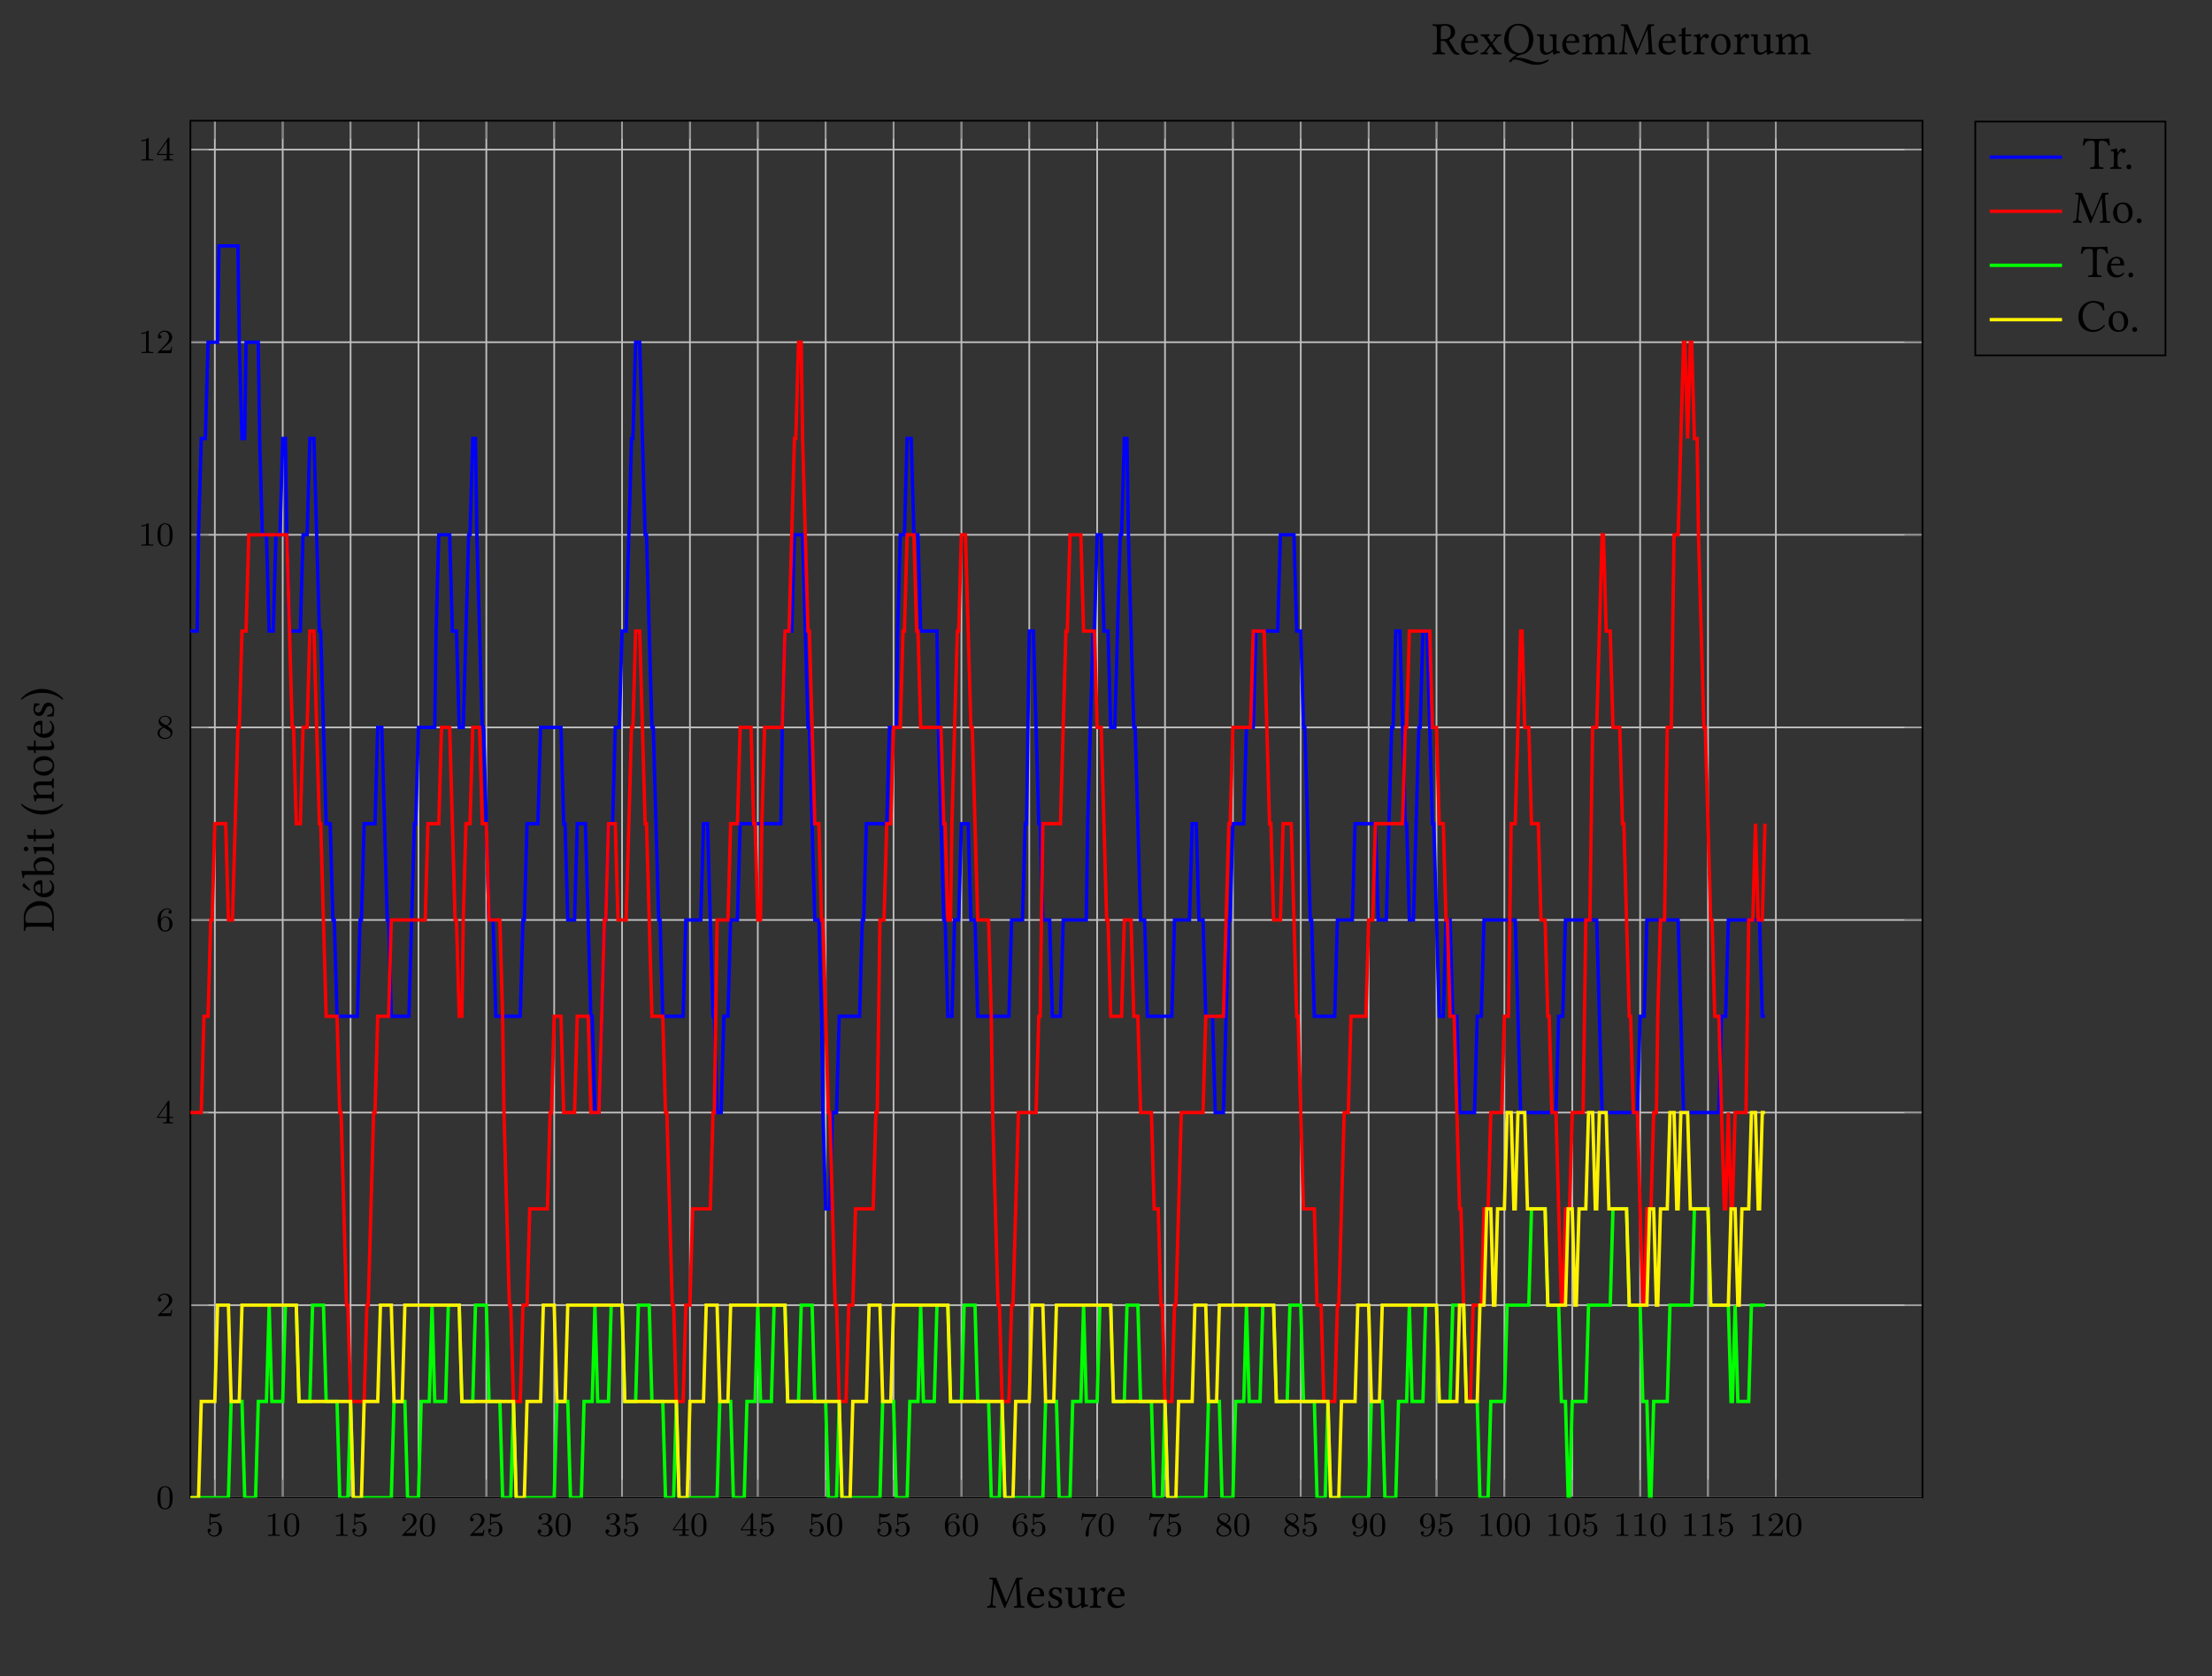 <?xml version="1.0" encoding="UTF-8"?>
<svg xmlns="http://www.w3.org/2000/svg" xmlns:xlink="http://www.w3.org/1999/xlink" width="520pt" height="394pt" viewBox="0 0 520 394" version="1.1">
<rect x="0" y="0" width="520" height="394" fill="#333333" stroke="none"/>
<defs>
<g>
<symbol overflow="visible" id="glyph0-0">
<path style="stroke:none;" d="M 0.547 -6.578 L 2.406 -3.812 L 0.547 -1.031 Z M 0.875 -0.547 L 2.719 -3.312 L 4.578 -0.547 Z M 3.047 -3.812 L 4.906 -6.578 L 4.906 -1.031 Z M 2.719 -4.297 L 0.875 -7.062 L 4.578 -7.062 Z M 0 0 L 5.453 0 L 5.453 -7.609 L 0 -7.609 Z M 0 0 "/>
</symbol>
<symbol overflow="visible" id="glyph0-1">
<path style="stroke:none;" d="M 2.969 -6.734 C 3.625 -6.734 4.422 -6.5 4.422 -5.219 C 4.422 -3.844 3.641 -3.547 2.578 -3.547 L 2.062 -3.547 L 2.062 -6.047 C 2.062 -6.359 2.188 -6.734 2.969 -6.734 Z M 2.062 -1.328 L 2.062 -3.172 C 2.984 -3.172 3.172 -3.016 3.344 -2.766 L 4.5 -0.859 C 4.812 -0.344 5.297 0.109 5.938 0.109 C 6.109 0.109 6.297 0.094 6.406 0.031 C 6.438 -0.031 6.438 -0.141 6.391 -0.234 C 5.906 -0.234 5.625 -0.594 5.344 -1.062 L 3.969 -3.359 C 4.438 -3.516 5.422 -4.078 5.422 -5.219 C 5.422 -5.766 5.234 -6.219 4.844 -6.594 C 4.312 -7.078 3.641 -7.109 2.953 -7.109 C 2.438 -7.109 1.984 -7.031 1.594 -7.031 C 1.203 -7.031 0.703 -7.047 0.188 -7.062 C 0.125 -6.984 0.125 -6.766 0.188 -6.703 C 0.953 -6.656 1.141 -6.609 1.141 -5.703 L 1.141 -1.328 C 1.141 -0.422 0.953 -0.375 0.188 -0.344 C 0.125 -0.266 0.125 -0.047 0.188 0.016 C 0.672 0.016 1.172 0 1.609 0 C 2 0 2.531 0.016 3.016 0.016 C 3.078 -0.047 3.078 -0.266 3.016 -0.344 C 2.25 -0.375 2.062 -0.422 2.062 -1.328 Z M 2.062 -1.328 "/>
</symbol>
<symbol overflow="visible" id="glyph0-2">
<path style="stroke:none;" d="M 1.359 -3.078 C 1.562 -4.312 2.328 -4.406 2.578 -4.406 C 3 -4.406 3.484 -4.172 3.484 -3.266 C 3.484 -3.156 3.453 -3.109 3.328 -3.109 Z M 4.203 -1.016 C 3.812 -0.594 3.484 -0.422 2.859 -0.422 C 2.469 -0.422 2 -0.656 1.672 -1.203 C 1.453 -1.578 1.312 -2.078 1.312 -2.703 L 4.219 -2.688 C 4.359 -2.688 4.422 -2.75 4.422 -2.875 C 4.422 -3.781 4.094 -4.766 2.578 -4.766 C 1.641 -4.766 0.406 -3.859 0.406 -2.203 C 0.406 -1.594 0.562 -1 0.922 -0.594 C 1.281 -0.156 1.797 0.109 2.578 0.109 C 3.406 0.109 4 -0.266 4.438 -0.844 C 4.406 -0.953 4.344 -1 4.203 -1.016 Z M 4.203 -1.016 "/>
</symbol>
<symbol overflow="visible" id="glyph0-3">
<path style="stroke:none;" d="M 1.984 -3.906 C 1.734 -4.266 1.812 -4.281 2.297 -4.344 C 2.359 -4.406 2.359 -4.641 2.297 -4.703 C 2 -4.688 1.531 -4.672 1.203 -4.672 C 0.875 -4.672 0.547 -4.688 0.266 -4.703 C 0.203 -4.641 0.203 -4.406 0.266 -4.344 C 0.625 -4.312 0.938 -4.125 1.25 -3.672 L 2.188 -2.297 C 2.234 -2.203 2.234 -2.172 2.203 -2.125 L 1.281 -0.953 C 0.844 -0.391 0.609 -0.359 0.234 -0.344 C 0.156 -0.266 0.156 -0.047 0.234 0.016 C 0.453 0.016 0.688 0 1.016 0 C 1.344 0 1.641 0.016 1.938 0.016 C 2 -0.047 2 -0.266 1.938 -0.344 C 1.531 -0.375 1.438 -0.422 1.688 -0.781 L 2.375 -1.766 C 2.469 -1.891 2.5 -1.875 2.578 -1.781 L 3.203 -0.922 C 3.578 -0.391 3.406 -0.375 3.062 -0.344 C 3 -0.266 3 -0.047 3.062 0.016 C 3.391 0.016 3.75 0 4.141 0 C 4.562 0 4.859 0.016 5.109 0.016 C 5.188 -0.047 5.188 -0.266 5.109 -0.344 C 4.609 -0.375 4.453 -0.406 4.031 -1.031 L 3.047 -2.406 C 2.984 -2.469 2.984 -2.516 3.047 -2.578 L 3.953 -3.734 C 4.359 -4.25 4.609 -4.312 5.016 -4.344 C 5.078 -4.406 5.078 -4.641 5.016 -4.703 C 4.797 -4.688 4.547 -4.672 4.219 -4.672 C 3.891 -4.672 3.594 -4.688 3.297 -4.703 C 3.234 -4.641 3.234 -4.406 3.297 -4.344 C 3.703 -4.297 3.828 -4.25 3.562 -3.891 L 2.859 -2.906 C 2.766 -2.797 2.719 -2.797 2.656 -2.922 Z M 1.984 -3.906 "/>
</symbol>
<symbol overflow="visible" id="glyph0-4">
<path style="stroke:none;" d="M 6.234 1.328 C 4.844 0.781 3.641 0.781 3.312 0.781 C 3.203 0.781 3.078 0.781 2.984 0.812 C 3.016 0.781 3.047 0.75 3.094 0.719 C 3.531 0.406 4.031 0.172 4.391 0.062 C 5.328 -0.062 6.078 -0.547 6.594 -1.266 C 7.031 -1.875 7.266 -2.672 7.266 -3.594 C 7.266 -5.844 5.703 -7.172 3.75 -7.172 C 1.641 -7.172 0.406 -5.484 0.406 -3.375 C 0.406 -1.422 1.688 -0.125 3.328 0.094 C 3.125 0.188 2.938 0.312 2.766 0.422 C 2.25 0.797 1.828 1.234 1.5 1.672 L 1.938 1.891 C 2.047 1.75 2.156 1.594 2.266 1.469 C 2.484 1.297 2.703 1.234 2.812 1.234 C 3.562 1.234 4.203 1.438 5.484 1.969 C 6.297 2.297 7.094 2.469 8 2.469 C 9.141 2.469 10.234 2.062 10.922 1.422 L 10.75 1.219 C 10.016 1.625 9.156 1.859 8.609 1.859 C 7.781 1.859 7.219 1.719 6.234 1.328 Z M 3.609 -6.781 C 5.047 -6.781 6.219 -5.578 6.219 -3.375 C 6.219 -1.422 5.281 -0.281 4.031 -0.281 C 2.703 -0.281 1.453 -1.469 1.453 -3.562 C 1.453 -5.859 2.531 -6.781 3.609 -6.781 Z M 10.234 0.109 C 10.656 0.109 11.172 -0.109 11.703 -0.547 C 11.75 -0.594 11.859 -0.609 11.859 -0.531 C 11.891 -0.25 11.984 0.109 11.984 0.109 C 12.078 0.141 12.109 0.141 12.188 0.109 C 12.438 -0.094 12.812 -0.25 13.484 -0.328 C 13.547 -0.391 13.547 -0.562 13.484 -0.625 C 12.781 -0.672 12.688 -0.891 12.688 -1.422 L 12.688 -3.516 C 12.688 -3.844 12.734 -4.641 12.734 -4.641 C 12.734 -4.672 12.688 -4.703 12.641 -4.703 C 12.578 -4.688 12.422 -4.672 12.266 -4.672 C 11.906 -4.672 11.516 -4.688 11.141 -4.703 C 11.078 -4.641 11.078 -4.406 11.141 -4.344 C 11.688 -4.312 11.828 -4.172 11.828 -3.453 L 11.828 -1.359 C 11.828 -1.141 11.797 -1.062 11.641 -0.922 C 11.25 -0.578 10.828 -0.406 10.562 -0.406 C 10.234 -0.406 9.688 -0.562 9.688 -1.531 L 9.688 -3.516 C 9.688 -3.844 9.734 -4.641 9.734 -4.641 C 9.734 -4.672 9.703 -4.703 9.641 -4.703 C 9.594 -4.688 9.422 -4.672 9.266 -4.672 C 8.906 -4.672 8.516 -4.688 8.141 -4.703 C 8.078 -4.641 8.078 -4.406 8.141 -4.344 C 8.672 -4.297 8.828 -4.172 8.828 -3.469 L 8.828 -1.375 C 8.828 -0.625 9.156 0.109 10.234 0.109 Z M 10.234 0.109 "/>
</symbol>
<symbol overflow="visible" id="glyph0-5">
<path style="stroke:none;" d="M 1.859 -3.906 C 1.828 -4.219 1.812 -4.609 1.766 -4.734 C 1.734 -4.781 1.719 -4.828 1.641 -4.828 C 1.328 -4.703 1.047 -4.609 0.297 -4.5 C 0.266 -4.438 0.297 -4.266 0.312 -4.203 C 0.906 -4.141 1.031 -4.094 1.031 -3.453 L 1.031 -1.328 C 1.031 -0.438 0.891 -0.375 0.281 -0.344 C 0.219 -0.266 0.219 -0.047 0.281 0.016 C 0.609 0.016 1.031 0 1.469 0 C 1.891 0 2.219 0.016 2.547 0.016 C 2.625 -0.047 2.625 -0.266 2.547 -0.344 C 2 -0.391 1.891 -0.438 1.891 -1.328 L 1.891 -3.125 C 1.891 -3.344 1.984 -3.484 2.078 -3.578 C 2.5 -3.984 2.906 -4.219 3.25 -4.219 C 3.672 -4.219 3.969 -3.953 3.969 -3.234 L 3.969 -1.328 C 3.969 -0.438 3.875 -0.375 3.297 -0.344 C 3.234 -0.266 3.234 -0.047 3.297 0.016 C 3.562 0.016 3.969 0 4.406 0 C 4.844 0 5.203 0.016 5.469 0.016 C 5.531 -0.047 5.531 -0.266 5.469 -0.344 C 4.922 -0.375 4.828 -0.438 4.828 -1.328 L 4.828 -3.062 C 4.828 -3.219 4.828 -3.375 4.828 -3.5 C 5.344 -4.078 5.828 -4.219 6.266 -4.219 C 6.672 -4.219 6.922 -3.984 6.922 -3.25 L 6.922 -1.328 C 6.922 -0.438 6.812 -0.375 6.234 -0.344 C 6.188 -0.266 6.188 -0.047 6.234 0.016 C 6.516 0.016 6.922 0 7.344 0 C 7.781 0 8.172 0.016 8.469 0.016 C 8.531 -0.047 8.531 -0.266 8.469 -0.344 C 7.875 -0.375 7.781 -0.438 7.781 -1.328 L 7.781 -3.047 C 7.781 -4.031 7.609 -4.781 6.656 -4.781 C 6.078 -4.781 5.422 -4.578 4.859 -3.984 C 4.828 -3.953 4.75 -3.891 4.734 -3.984 C 4.625 -4.422 4.203 -4.781 3.641 -4.781 C 3.016 -4.781 2.438 -4.406 1.984 -3.906 C 1.938 -3.844 1.859 -3.781 1.859 -3.906 Z M 1.859 -3.906 "/>
</symbol>
<symbol overflow="visible" id="glyph0-6">
<path style="stroke:none;" d="M 7.219 -1.266 C 7.281 -0.375 7.234 -0.375 6.531 -0.344 C 6.469 -0.266 6.469 -0.047 6.531 0.016 C 6.938 0.016 7.375 0 7.703 0 C 8.031 0 8.516 0.016 8.891 0.016 C 8.953 -0.047 8.953 -0.266 8.891 -0.344 C 8.141 -0.375 8.109 -0.422 8.047 -1.312 L 7.719 -5.906 C 7.672 -6.5 7.734 -6.656 8.469 -6.703 C 8.547 -6.766 8.547 -6.984 8.469 -7.062 L 7.047 -7.031 L 4.734 -1.5 C 4.688 -1.391 4.656 -1.359 4.641 -1.359 C 4.609 -1.359 4.578 -1.406 4.547 -1.5 L 2.312 -7.031 L 0.734 -7.062 C 0.672 -6.984 0.672 -6.766 0.734 -6.703 C 1.484 -6.656 1.547 -6.625 1.469 -5.812 L 1.031 -1.312 C 0.969 -0.672 0.844 -0.391 0.219 -0.344 C 0.156 -0.266 0.156 -0.047 0.219 0.016 C 0.547 0.016 0.891 0 1.156 0 C 1.422 0 1.859 0.016 2.188 0.016 C 2.25 -0.047 2.25 -0.266 2.188 -0.344 C 1.469 -0.391 1.391 -0.719 1.469 -1.344 L 1.875 -5.719 L 1.891 -5.719 L 4.156 -0.047 C 4.172 0.031 4.25 0.109 4.312 0.109 C 4.391 0.109 4.422 0.031 4.469 -0.047 L 6.922 -5.828 L 6.953 -5.828 Z M 7.219 -1.266 "/>
</symbol>
<symbol overflow="visible" id="glyph0-7">
<path style="stroke:none;" d="M 0.469 -4.672 C 0.312 -4.672 0.266 -4.547 0.266 -4.453 L 0.266 -4.312 C 0.266 -4.266 0.281 -4.25 0.328 -4.25 L 0.969 -4.25 L 0.969 -0.969 C 0.969 -0.203 1.312 0.109 1.812 0.109 C 2.312 0.109 2.859 -0.125 3.281 -0.609 C 3.266 -0.719 3.203 -0.781 3.094 -0.797 C 2.797 -0.578 2.469 -0.484 2.188 -0.484 C 1.891 -0.484 1.828 -0.812 1.828 -1.5 L 1.828 -4.25 L 2.969 -4.25 C 3.078 -4.25 3.234 -4.297 3.234 -4.391 L 3.234 -4.609 C 3.234 -4.656 3.203 -4.672 3.141 -4.672 L 1.828 -4.672 L 1.828 -5.109 C 1.828 -5.812 1.875 -6.25 1.875 -6.25 C 1.875 -6.312 1.844 -6.344 1.781 -6.344 C 1.734 -6.344 1.641 -6.297 1.547 -6.234 C 1.422 -6.172 1.312 -6.125 1.172 -6.078 C 1.047 -6.047 0.938 -6.016 0.938 -5.938 C 0.938 -5.812 0.969 -5.891 0.969 -4.672 Z M 0.469 -4.672 "/>
</symbol>
<symbol overflow="visible" id="glyph0-8">
<path style="stroke:none;" d="M 1.922 -3.906 C 1.891 -4.344 1.875 -4.609 1.828 -4.734 C 1.797 -4.781 1.781 -4.828 1.703 -4.828 C 1.391 -4.703 1.109 -4.609 0.359 -4.5 C 0.344 -4.438 0.359 -4.266 0.375 -4.203 C 0.969 -4.141 1.094 -4.094 1.094 -3.453 L 1.094 -1.328 C 1.094 -0.422 0.953 -0.375 0.281 -0.344 C 0.219 -0.266 0.219 -0.047 0.281 0.016 C 0.672 0.016 1.094 0 1.531 0 C 1.969 0 2.469 0.016 2.844 0.016 C 2.906 -0.047 2.906 -0.266 2.844 -0.344 C 2.078 -0.391 1.953 -0.422 1.953 -1.328 L 1.953 -2.844 C 1.953 -3.125 2.078 -3.375 2.219 -3.578 C 2.328 -3.75 2.578 -4.109 2.719 -4.109 C 2.812 -4.109 2.906 -4.078 2.984 -3.969 C 3.078 -3.859 3.203 -3.719 3.391 -3.719 C 3.656 -3.719 3.906 -3.984 3.906 -4.266 C 3.906 -4.469 3.703 -4.781 3.25 -4.781 C 2.734 -4.781 2.297 -4.312 2.047 -3.875 C 1.969 -3.766 1.922 -3.844 1.922 -3.906 Z M 1.922 -3.906 "/>
</symbol>
<symbol overflow="visible" id="glyph0-9">
<path style="stroke:none;" d="M 0.453 -2.234 C 0.453 -1.125 1.188 0.109 2.734 0.109 C 3.438 0.109 3.953 -0.125 4.328 -0.5 C 4.828 -0.969 5.047 -1.656 5.047 -2.328 C 5.047 -3.469 4.422 -4.781 2.766 -4.781 C 2.047 -4.781 1.438 -4.5 1.047 -4.031 C 0.656 -3.562 0.453 -2.922 0.453 -2.234 Z M 2.594 -4.406 C 3.531 -4.406 4.109 -3.562 4.109 -1.984 C 4.109 -0.609 3.406 -0.266 2.891 -0.266 C 1.75 -0.266 1.391 -1.641 1.391 -2.484 C 1.391 -3.438 1.609 -4.406 2.594 -4.406 Z M 2.594 -4.406 "/>
</symbol>
<symbol overflow="visible" id="glyph0-10">
<path style="stroke:none;" d="M 2.359 0.109 C 2.797 0.109 3.297 -0.109 3.844 -0.547 C 3.891 -0.594 3.984 -0.609 4 -0.531 C 4.031 -0.25 4.125 0.109 4.125 0.109 C 4.203 0.141 4.25 0.141 4.328 0.109 C 4.562 -0.094 4.953 -0.25 5.609 -0.328 C 5.688 -0.391 5.688 -0.562 5.609 -0.625 C 4.922 -0.672 4.828 -0.891 4.828 -1.422 L 4.828 -3.516 C 4.828 -3.844 4.859 -4.641 4.859 -4.641 C 4.859 -4.672 4.828 -4.703 4.781 -4.703 C 4.719 -4.688 4.562 -4.672 4.391 -4.672 C 4.047 -4.672 3.656 -4.688 3.281 -4.703 C 3.219 -4.641 3.219 -4.406 3.281 -4.344 C 3.812 -4.312 3.953 -4.172 3.953 -3.453 L 3.953 -1.359 C 3.953 -1.141 3.938 -1.062 3.781 -0.922 C 3.375 -0.578 2.969 -0.406 2.688 -0.406 C 2.359 -0.406 1.828 -0.562 1.828 -1.531 L 1.828 -3.516 C 1.828 -3.844 1.859 -4.641 1.859 -4.641 C 1.859 -4.672 1.828 -4.703 1.781 -4.703 C 1.719 -4.688 1.562 -4.672 1.391 -4.672 C 1.047 -4.672 0.656 -4.688 0.281 -4.703 C 0.219 -4.641 0.219 -4.406 0.281 -4.344 C 0.812 -4.297 0.953 -4.172 0.953 -3.469 L 0.953 -1.375 C 0.953 -0.625 1.281 0.109 2.359 0.109 Z M 2.359 0.109 "/>
</symbol>
<symbol overflow="visible" id="glyph0-11">
<path style="stroke:none;" d="M 0.531 -1.5 C 0.562 -0.969 0.594 -0.453 0.594 0 C 0.703 -0.016 0.812 -0.031 0.875 -0.031 C 0.953 -0.031 1.016 -0.031 1.094 -0.016 C 1.391 0.062 1.672 0.109 2.078 0.109 C 2.688 0.109 3.812 -0.188 3.812 -1.266 C 3.812 -2 3.281 -2.438 2.547 -2.719 C 1.875 -2.953 1.453 -3.125 1.453 -3.734 C 1.453 -4.172 1.844 -4.422 2.219 -4.422 C 2.453 -4.422 3.094 -4.344 3.234 -3.406 C 3.297 -3.344 3.516 -3.359 3.578 -3.422 C 3.609 -3.812 3.625 -4.219 3.641 -4.578 C 3.297 -4.641 2.781 -4.781 2.219 -4.781 C 1.406 -4.781 0.672 -4.266 0.672 -3.562 C 0.672 -2.766 1.031 -2.438 1.875 -2.078 C 2.781 -1.719 2.984 -1.484 2.984 -1.016 C 2.984 -0.484 2.469 -0.25 2.062 -0.25 C 1.641 -0.25 1.391 -0.391 1.281 -0.516 C 1.047 -0.766 0.922 -1.25 0.859 -1.516 C 0.797 -1.578 0.594 -1.578 0.531 -1.5 Z M 0.531 -1.5 "/>
</symbol>
<symbol overflow="visible" id="glyph0-12">
<path style="stroke:none;" d="M 3.812 -1.328 L 3.812 -5.5 C 3.812 -6.188 3.922 -6.609 4.312 -6.609 L 4.562 -6.609 C 5.375 -6.609 5.891 -6.328 6.078 -5.484 C 6.188 -5.484 6.344 -5.5 6.453 -5.547 C 6.375 -6.047 6.312 -6.594 6.297 -7.094 C 6.297 -7.094 6.281 -7.125 6.266 -7.125 C 5.906 -7.094 4.688 -7.031 3.828 -7.031 L 2.891 -7.031 C 2.047 -7.031 0.766 -7.094 0.344 -7.125 C 0.328 -7.125 0.312 -7.094 0.312 -7.094 C 0.266 -6.594 0.156 -6.031 0.031 -5.5 C 0.141 -5.469 0.266 -5.453 0.406 -5.453 C 0.625 -6.328 1.125 -6.609 1.844 -6.609 L 2.375 -6.609 C 2.781 -6.609 2.891 -6.188 2.891 -5.531 L 2.891 -1.328 C 2.891 -0.422 2.703 -0.375 1.828 -0.344 C 1.766 -0.266 1.766 -0.047 1.828 0.016 C 2.359 0.016 2.906 0 3.359 0 C 3.781 0 4.328 0.016 4.875 0.016 C 4.938 -0.047 4.938 -0.266 4.875 -0.344 C 4 -0.375 3.812 -0.422 3.812 -1.328 Z M 3.812 -1.328 "/>
</symbol>
<symbol overflow="visible" id="glyph0-13">
<path style="stroke:none;" d="M 0.625 -0.469 C 0.625 -0.156 0.891 0.109 1.203 0.109 C 1.516 0.109 1.781 -0.156 1.781 -0.469 C 1.781 -0.781 1.516 -1.047 1.203 -1.047 C 0.891 -1.047 0.625 -0.781 0.625 -0.469 Z M 0.625 -0.469 "/>
</symbol>
<symbol overflow="visible" id="glyph0-14">
<path style="stroke:none;" d="M 3.891 0.109 C 4.953 0.109 5.922 -0.391 6.656 -1.359 C 6.609 -1.469 6.531 -1.531 6.406 -1.531 C 5.641 -0.672 4.891 -0.344 3.875 -0.344 C 2.406 -0.344 1.391 -2 1.391 -3.594 C 1.391 -4.531 1.641 -5.312 2.047 -5.797 C 2.578 -6.469 3.219 -6.766 3.781 -6.766 C 5.297 -6.766 5.891 -5.875 6.172 -4.938 C 6.297 -4.891 6.406 -4.922 6.531 -5 C 6.484 -5.562 6.406 -6.078 6.297 -6.688 C 5.734 -6.734 5.25 -7.172 3.906 -7.172 C 2.984 -7.172 2.203 -6.844 1.562 -6.25 C 0.828 -5.578 0.406 -4.516 0.406 -3.375 C 0.406 -1.484 1.547 0.109 3.891 0.109 Z M 3.891 0.109 "/>
</symbol>
<symbol overflow="visible" id="glyph1-0">
<path style="stroke:none;" d=""/>
</symbol>
<symbol overflow="visible" id="glyph1-1">
<path style="stroke:none;" d="M 1.109 -4.484 C 1.219 -4.453 1.531 -4.359 1.875 -4.359 C 2.875 -4.359 3.469 -5.062 3.469 -5.188 C 3.469 -5.281 3.422 -5.297 3.375 -5.297 C 3.359 -5.297 3.344 -5.297 3.281 -5.266 C 2.969 -5.141 2.594 -5.047 2.172 -5.047 C 1.703 -5.047 1.312 -5.156 1.062 -5.266 C 0.984 -5.297 0.969 -5.297 0.953 -5.297 C 0.859 -5.297 0.859 -5.219 0.859 -5.062 L 0.859 -2.734 C 0.859 -2.594 0.859 -2.5 0.984 -2.5 C 1.047 -2.5 1.062 -2.531 1.109 -2.594 C 1.203 -2.703 1.5 -3.109 2.188 -3.109 C 2.625 -3.109 2.844 -2.75 2.922 -2.594 C 3.047 -2.312 3.062 -1.938 3.062 -1.641 C 3.062 -1.344 3.062 -0.906 2.844 -0.562 C 2.688 -0.312 2.359 -0.078 1.938 -0.078 C 1.422 -0.078 0.922 -0.391 0.734 -0.922 C 0.75 -0.906 0.812 -0.906 0.812 -0.906 C 1.031 -0.906 1.219 -1.047 1.219 -1.297 C 1.219 -1.594 0.984 -1.703 0.828 -1.703 C 0.672 -1.703 0.422 -1.625 0.422 -1.281 C 0.422 -0.562 1.047 0.172 1.953 0.172 C 2.953 0.172 3.797 -0.609 3.797 -1.594 C 3.797 -2.516 3.125 -3.344 2.188 -3.344 C 1.797 -3.344 1.422 -3.219 1.109 -2.938 Z M 1.109 -4.484 "/>
</symbol>
<symbol overflow="visible" id="glyph1-2">
<path style="stroke:none;" d="M 2.5 -5.078 C 2.5 -5.297 2.484 -5.297 2.266 -5.297 C 1.938 -4.984 1.516 -4.797 0.766 -4.797 L 0.766 -4.531 C 0.984 -4.531 1.406 -4.531 1.875 -4.734 L 1.875 -0.656 C 1.875 -0.359 1.844 -0.266 1.094 -0.266 L 0.812 -0.266 L 0.812 0 C 1.141 -0.031 1.828 -0.031 2.188 -0.031 C 2.547 -0.031 3.234 -0.031 3.562 0 L 3.562 -0.266 L 3.281 -0.266 C 2.531 -0.266 2.5 -0.359 2.5 -0.656 Z M 2.5 -5.078 "/>
</symbol>
<symbol overflow="visible" id="glyph1-3">
<path style="stroke:none;" d="M 3.891 -2.547 C 3.891 -3.391 3.812 -3.906 3.547 -4.422 C 3.203 -5.125 2.547 -5.297 2.109 -5.297 C 1.109 -5.297 0.734 -4.547 0.625 -4.328 C 0.344 -3.75 0.328 -2.953 0.328 -2.547 C 0.328 -2.016 0.344 -1.219 0.734 -0.578 C 1.094 0.016 1.688 0.172 2.109 0.172 C 2.5 0.172 3.172 0.047 3.578 -0.734 C 3.875 -1.312 3.891 -2.031 3.891 -2.547 Z M 2.109 -0.062 C 1.844 -0.062 1.297 -0.188 1.125 -1.016 C 1.031 -1.469 1.031 -2.219 1.031 -2.641 C 1.031 -3.188 1.031 -3.75 1.125 -4.188 C 1.297 -5 1.906 -5.078 2.109 -5.078 C 2.375 -5.078 2.938 -4.938 3.094 -4.219 C 3.188 -3.781 3.188 -3.172 3.188 -2.641 C 3.188 -2.172 3.188 -1.453 3.094 -1 C 2.922 -0.172 2.375 -0.062 2.109 -0.062 Z M 2.109 -0.062 "/>
</symbol>
<symbol overflow="visible" id="glyph1-4">
<path style="stroke:none;" d="M 2.25 -1.625 C 2.375 -1.75 2.703 -2.016 2.844 -2.125 C 3.328 -2.578 3.797 -3.016 3.797 -3.734 C 3.797 -4.688 3 -5.297 2.016 -5.297 C 1.047 -5.297 0.422 -4.578 0.422 -3.859 C 0.422 -3.469 0.734 -3.422 0.844 -3.422 C 1.016 -3.422 1.266 -3.531 1.266 -3.844 C 1.266 -4.25 0.859 -4.25 0.766 -4.25 C 1 -4.844 1.531 -5.031 1.922 -5.031 C 2.656 -5.031 3.047 -4.406 3.047 -3.734 C 3.047 -2.906 2.469 -2.297 1.516 -1.344 L 0.516 -0.297 C 0.422 -0.219 0.422 -0.203 0.422 0 L 3.562 0 L 3.797 -1.422 L 3.547 -1.422 C 3.531 -1.266 3.469 -0.875 3.375 -0.719 C 3.328 -0.656 2.719 -0.656 2.594 -0.656 L 1.172 -0.656 Z M 2.25 -1.625 "/>
</symbol>
<symbol overflow="visible" id="glyph1-5">
<path style="stroke:none;" d="M 2.016 -2.656 C 2.641 -2.656 3.047 -2.203 3.047 -1.359 C 3.047 -0.359 2.484 -0.078 2.062 -0.078 C 1.625 -0.078 1.016 -0.234 0.734 -0.656 C 1.031 -0.656 1.234 -0.844 1.234 -1.094 C 1.234 -1.359 1.047 -1.531 0.781 -1.531 C 0.578 -1.531 0.344 -1.406 0.344 -1.078 C 0.344 -0.328 1.156 0.172 2.078 0.172 C 3.125 0.172 3.875 -0.562 3.875 -1.359 C 3.875 -2.031 3.344 -2.625 2.531 -2.812 C 3.156 -3.031 3.641 -3.562 3.641 -4.203 C 3.641 -4.844 2.922 -5.297 2.094 -5.297 C 1.234 -5.297 0.594 -4.844 0.594 -4.234 C 0.594 -3.938 0.781 -3.812 1 -3.812 C 1.25 -3.812 1.406 -3.984 1.406 -4.219 C 1.406 -4.516 1.141 -4.625 0.969 -4.625 C 1.312 -5.062 1.922 -5.094 2.062 -5.094 C 2.266 -5.094 2.875 -5.031 2.875 -4.203 C 2.875 -3.656 2.641 -3.312 2.531 -3.188 C 2.297 -2.938 2.109 -2.922 1.625 -2.891 C 1.469 -2.891 1.406 -2.875 1.406 -2.766 C 1.406 -2.656 1.484 -2.656 1.625 -2.656 Z M 2.016 -2.656 "/>
</symbol>
<symbol overflow="visible" id="glyph1-6">
<path style="stroke:none;" d="M 3.141 -5.156 C 3.141 -5.312 3.141 -5.375 2.969 -5.375 C 2.875 -5.375 2.859 -5.375 2.781 -5.266 L 0.234 -1.562 L 0.234 -1.312 L 2.484 -1.312 L 2.484 -0.641 C 2.484 -0.344 2.469 -0.266 1.844 -0.266 L 1.672 -0.266 L 1.672 0 C 2.344 -0.031 2.359 -0.031 2.812 -0.031 C 3.266 -0.031 3.281 -0.031 3.953 0 L 3.953 -0.266 L 3.781 -0.266 C 3.156 -0.266 3.141 -0.344 3.141 -0.641 L 3.141 -1.312 L 3.984 -1.312 L 3.984 -1.562 L 3.141 -1.562 Z M 2.547 -4.516 L 2.547 -1.562 L 0.516 -1.562 Z M 2.547 -4.516 "/>
</symbol>
<symbol overflow="visible" id="glyph1-7">
<path style="stroke:none;" d="M 1.094 -2.641 C 1.094 -3.297 1.156 -3.875 1.438 -4.359 C 1.688 -4.766 2.094 -5.094 2.594 -5.094 C 2.75 -5.094 3.109 -5.062 3.297 -4.797 C 2.938 -4.766 2.906 -4.5 2.906 -4.422 C 2.906 -4.172 3.094 -4.047 3.281 -4.047 C 3.422 -4.047 3.656 -4.125 3.656 -4.438 C 3.656 -4.906 3.297 -5.297 2.578 -5.297 C 1.469 -5.297 0.344 -4.25 0.344 -2.531 C 0.344 -0.359 1.359 0.172 2.125 0.172 C 2.516 0.172 2.922 0.062 3.281 -0.281 C 3.609 -0.594 3.875 -0.922 3.875 -1.625 C 3.875 -2.656 3.078 -3.391 2.203 -3.391 C 1.625 -3.391 1.281 -3.031 1.094 -2.641 Z M 2.125 -0.078 C 1.703 -0.078 1.438 -0.359 1.328 -0.594 C 1.141 -0.953 1.125 -1.484 1.125 -1.797 C 1.125 -2.578 1.547 -3.172 2.172 -3.172 C 2.562 -3.172 2.812 -2.969 2.953 -2.688 C 3.125 -2.391 3.125 -2.031 3.125 -1.625 C 3.125 -1.219 3.125 -0.875 2.969 -0.578 C 2.75 -0.219 2.484 -0.078 2.125 -0.078 Z M 2.125 -0.078 "/>
</symbol>
<symbol overflow="visible" id="glyph1-8">
<path style="stroke:none;" d="M 4.031 -4.859 C 4.109 -4.938 4.109 -4.953 4.109 -5.125 L 2.078 -5.125 C 1.875 -5.125 1.641 -5.141 1.438 -5.156 C 1.016 -5.188 1.016 -5.266 0.984 -5.391 L 0.734 -5.391 L 0.469 -3.703 L 0.719 -3.703 C 0.734 -3.828 0.828 -4.375 0.938 -4.438 C 1.016 -4.484 1.625 -4.484 1.734 -4.484 L 3.422 -4.484 L 2.609 -3.375 C 1.703 -2.172 1.5 -0.906 1.5 -0.281 C 1.5 -0.203 1.5 0.172 1.875 0.172 C 2.25 0.172 2.25 -0.188 2.25 -0.281 L 2.25 -0.672 C 2.25 -1.812 2.453 -2.75 2.844 -3.281 Z M 4.031 -4.859 "/>
</symbol>
<symbol overflow="visible" id="glyph1-9">
<path style="stroke:none;" d="M 2.641 -2.875 C 3.094 -3.094 3.641 -3.484 3.641 -4.109 C 3.641 -4.875 2.859 -5.297 2.125 -5.297 C 1.281 -5.297 0.594 -4.719 0.594 -3.969 C 0.594 -3.672 0.688 -3.406 0.891 -3.172 C 1.031 -3 1.062 -2.984 1.547 -2.672 C 0.562 -2.234 0.344 -1.656 0.344 -1.219 C 0.344 -0.328 1.234 0.172 2.109 0.172 C 3.078 0.172 3.875 -0.5 3.875 -1.344 C 3.875 -1.844 3.609 -2.172 3.469 -2.312 C 3.344 -2.438 3.328 -2.453 2.641 -2.875 Z M 1.406 -3.625 C 1.172 -3.766 0.984 -4 0.984 -4.266 C 0.984 -4.766 1.531 -5.094 2.109 -5.094 C 2.719 -5.094 3.234 -4.672 3.234 -4.109 C 3.234 -3.656 2.875 -3.266 2.406 -3.031 Z M 1.797 -2.531 C 1.828 -2.516 2.734 -1.953 2.875 -1.875 C 3 -1.797 3.422 -1.547 3.422 -1.062 C 3.422 -0.453 2.766 -0.078 2.125 -0.078 C 1.406 -0.078 0.812 -0.562 0.812 -1.219 C 0.812 -1.812 1.25 -2.281 1.797 -2.531 Z M 1.797 -2.531 "/>
</symbol>
<symbol overflow="visible" id="glyph1-10">
<path style="stroke:none;" d="M 3.125 -2.344 C 3.125 -0.406 2.203 -0.078 1.734 -0.078 C 1.562 -0.078 1.156 -0.094 0.938 -0.344 C 1.297 -0.375 1.312 -0.641 1.312 -0.719 C 1.312 -0.953 1.125 -1.094 0.938 -1.094 C 0.797 -1.094 0.562 -1 0.562 -0.703 C 0.562 -0.156 1.016 0.172 1.75 0.172 C 2.844 0.172 3.875 -0.922 3.875 -2.625 C 3.875 -4.688 2.953 -5.297 2.141 -5.297 C 1.188 -5.297 0.344 -4.562 0.344 -3.516 C 0.344 -2.5 1.125 -1.75 2.031 -1.75 C 2.594 -1.75 2.938 -2.109 3.125 -2.516 Z M 2.062 -1.969 C 1.688 -1.969 1.453 -2.141 1.281 -2.438 C 1.094 -2.719 1.094 -3.109 1.094 -3.516 C 1.094 -3.984 1.094 -4.312 1.312 -4.641 C 1.516 -4.938 1.766 -5.094 2.141 -5.094 C 2.672 -5.094 2.906 -4.562 2.938 -4.531 C 3.094 -4.141 3.109 -3.516 3.109 -3.359 C 3.109 -2.719 2.766 -1.969 2.062 -1.969 Z M 2.062 -1.969 "/>
</symbol>
<symbol overflow="visible" id="glyph2-0">
<path style="stroke:none;" d="M -6.578 -0.547 L -3.812 -2.406 L -1.031 -0.547 Z M -0.547 -0.875 L -3.312 -2.719 L -0.547 -4.578 Z M -3.812 -3.047 L -6.578 -4.906 L -1.031 -4.906 Z M -4.297 -2.719 L -7.062 -0.875 L -7.062 -4.578 Z M 0 0 L 0 -5.453 L -7.609 -5.453 L -7.609 0 Z M 0 0 "/>
</symbol>
<symbol overflow="visible" id="glyph2-1">
<path style="stroke:none;" d="M -0.922 -2.078 L -6.156 -2.078 C -6.531 -2.078 -6.688 -2.469 -6.688 -3 C -6.688 -5.359 -4.781 -6.125 -3.094 -6.125 C -0.891 -6.125 -0.344 -4.812 -0.344 -3.266 C -0.344 -2.203 -0.562 -2.078 -0.922 -2.078 Z M -7.031 -1.609 C -7.031 -1.219 -7.047 -0.641 -7.062 -0.203 C -6.984 -0.141 -6.766 -0.141 -6.703 -0.203 C -6.656 -0.969 -6.609 -1.156 -5.703 -1.156 L -1.328 -1.156 C -0.422 -1.156 -0.375 -0.969 -0.344 -0.203 C -0.266 -0.141 -0.047 -0.141 0.016 -0.203 C 0.016 -0.625 0 -1.203 0 -1.625 C 0 -2.031 0.016 -2.484 0.016 -3.609 C 0.016 -5.141 -0.672 -7.172 -3.359 -7.172 C -5.391 -7.172 -7.062 -5.5 -7.062 -3.406 C -7.062 -2.641 -7.031 -2.047 -7.031 -1.609 Z M -7.031 -1.609 "/>
</symbol>
<symbol overflow="visible" id="glyph2-2">
<path style="stroke:none;" d="M -7.312 -2.938 L -6.016 -2.109 C -5.875 -2.031 -5.828 -2 -5.719 -2 C -5.641 -2 -5.578 -2.078 -5.578 -2.156 C -5.578 -2.219 -5.609 -2.312 -5.781 -2.469 L -6.969 -3.734 L -7.094 -3.703 C -7.328 -3.453 -7.344 -3.156 -7.344 -3.094 C -7.344 -3.047 -7.328 -2.984 -7.312 -2.938 Z M -3.078 -1.359 C -4.312 -1.562 -4.406 -2.328 -4.406 -2.578 C -4.406 -3 -4.172 -3.484 -3.266 -3.484 C -3.156 -3.484 -3.109 -3.453 -3.109 -3.328 Z M -1.016 -4.203 C -0.594 -3.812 -0.422 -3.484 -0.422 -2.859 C -0.422 -2.469 -0.656 -2 -1.203 -1.672 C -1.578 -1.453 -2.078 -1.312 -2.703 -1.312 L -2.688 -4.219 C -2.688 -4.359 -2.75 -4.422 -2.875 -4.422 C -3.781 -4.422 -4.766 -4.094 -4.766 -2.578 C -4.766 -1.641 -3.859 -0.406 -2.203 -0.406 C -1.594 -0.406 -1 -0.562 -0.594 -0.922 C -0.156 -1.281 0.109 -1.797 0.109 -2.578 C 0.109 -3.406 -0.266 -4 -0.844 -4.438 C -0.953 -4.406 -1 -4.344 -1.016 -4.203 Z M -1.016 -4.203 "/>
</symbol>
<symbol overflow="visible" id="glyph2-3">
<path style="stroke:none;" d="M -3.953 -1.891 C -4.203 -2.188 -4.312 -2.516 -4.312 -2.828 C -4.312 -3.484 -3.5 -4.031 -2.438 -4.031 C -1.203 -4.031 -0.266 -3.531 -0.266 -2.5 C -0.266 -2.156 -0.5 -1.938 -0.781 -1.719 L -3.5 -1.719 C -3.734 -1.719 -3.828 -1.75 -3.953 -1.891 Z M -4.297 -1.828 C -4.234 -1.75 -4.25 -1.719 -4.359 -1.719 L -6.359 -1.719 C -7.062 -1.719 -7.5 -1.75 -7.5 -1.75 C -7.578 -1.75 -7.609 -1.719 -7.609 -1.609 C -7.5 -1.344 -7.344 -0.531 -7.312 -0.094 C -7.234 -0.062 -7.062 -0.094 -6.984 -0.156 C -6.953 -0.719 -7.016 -0.844 -6.094 -0.844 L -0.781 -0.844 C -0.344 -0.844 -0.156 -0.844 0 -0.812 C 0.094 -0.859 0.125 -0.922 0.125 -1.047 C 0.078 -1.109 -0.031 -1.219 -0.125 -1.297 C -0.266 -1.422 -0.266 -1.484 -0.156 -1.609 C 0.047 -1.844 0.109 -2.172 0.109 -2.562 C 0.109 -3.672 -0.906 -4.969 -2.641 -4.969 C -3.969 -4.969 -4.781 -3.984 -4.781 -3.047 C -4.781 -2.578 -4.609 -2.156 -4.297 -1.828 Z M -4.297 -1.828 "/>
</symbol>
<symbol overflow="visible" id="glyph2-4">
<path style="stroke:none;" d="M -6.531 -0.984 C -6.25 -0.984 -5.969 -1.25 -5.969 -1.5 C -5.969 -1.812 -6.25 -2.078 -6.484 -2.078 C -6.75 -2.078 -7.062 -1.844 -7.062 -1.547 C -7.062 -1.281 -6.797 -0.984 -6.531 -0.984 Z M -1.328 -1.969 L -3.5 -1.969 C -4.047 -1.969 -4.75 -2.016 -4.75 -2.016 C -4.781 -2.016 -4.828 -1.969 -4.828 -1.875 C -4.703 -1.562 -4.609 -1.141 -4.5 -0.375 C -4.438 -0.359 -4.266 -0.375 -4.203 -0.406 C -4.141 -1 -4.078 -1.109 -3.453 -1.109 L -1.328 -1.109 C -0.422 -1.109 -0.391 -1 -0.344 -0.328 C -0.266 -0.266 -0.047 -0.266 0.016 -0.328 C 0.016 -0.688 0 -1.109 0 -1.547 C 0 -1.984 0.016 -2.406 0.016 -2.766 C -0.047 -2.828 -0.266 -2.828 -0.344 -2.766 C -0.375 -2.094 -0.422 -1.969 -1.328 -1.969 Z M -1.328 -1.969 "/>
</symbol>
<symbol overflow="visible" id="glyph2-5">
<path style="stroke:none;" d="M -4.672 -0.469 C -4.672 -0.312 -4.547 -0.266 -4.453 -0.266 L -4.312 -0.266 C -4.266 -0.266 -4.25 -0.281 -4.25 -0.328 L -4.25 -0.969 L -0.969 -0.969 C -0.203 -0.969 0.109 -1.312 0.109 -1.812 C 0.109 -2.312 -0.125 -2.859 -0.609 -3.281 C -0.719 -3.266 -0.781 -3.203 -0.797 -3.094 C -0.578 -2.797 -0.484 -2.469 -0.484 -2.188 C -0.484 -1.891 -0.812 -1.828 -1.5 -1.828 L -4.25 -1.828 L -4.25 -2.969 C -4.25 -3.078 -4.297 -3.234 -4.391 -3.234 L -4.609 -3.234 C -4.656 -3.234 -4.672 -3.203 -4.672 -3.141 L -4.672 -1.828 L -5.109 -1.828 C -5.812 -1.828 -6.25 -1.875 -6.25 -1.875 C -6.312 -1.875 -6.344 -1.844 -6.344 -1.781 C -6.344 -1.734 -6.297 -1.641 -6.234 -1.547 C -6.172 -1.422 -6.125 -1.312 -6.078 -1.172 C -6.047 -1.047 -6.016 -0.938 -5.938 -0.938 C -5.812 -0.938 -5.891 -0.969 -4.672 -0.969 Z M -4.672 -0.469 "/>
</symbol>
<symbol overflow="visible" id="glyph2-6">
<path style="stroke:none;" d="M -2.75 -0.484 C -2.25 -0.484 0.266 -0.531 2.219 -2.797 C 2.203 -2.906 2.125 -2.984 2.047 -3.016 C 1.625 -2.656 0.125 -1.391 -2.75 -1.391 C -5.609 -1.391 -7.125 -2.672 -7.516 -3.016 C -7.625 -2.984 -7.703 -2.906 -7.703 -2.797 C -6.594 -1.5 -4.781 -0.484 -2.75 -0.484 Z M -2.75 -0.484 "/>
</symbol>
<symbol overflow="visible" id="glyph2-7">
<path style="stroke:none;" d="M -3.906 -2 C -3.828 -1.938 -3.797 -1.875 -3.906 -1.875 C -4.203 -1.859 -4.609 -1.828 -4.734 -1.781 C -4.781 -1.75 -4.828 -1.75 -4.828 -1.656 C -4.703 -1.359 -4.609 -1.062 -4.5 -0.312 C -4.438 -0.297 -4.266 -0.312 -4.203 -0.344 C -4.141 -0.922 -4.094 -1.047 -3.453 -1.047 L -1.328 -1.047 C -0.438 -1.047 -0.391 -0.938 -0.344 -0.281 C -0.266 -0.219 -0.047 -0.219 0.016 -0.281 C 0.016 -0.609 0 -1.047 0 -1.484 C 0 -1.922 0.016 -2.25 0.016 -2.578 C -0.047 -2.641 -0.266 -2.641 -0.344 -2.578 C -0.391 -2.016 -0.438 -1.906 -1.328 -1.906 L -3.125 -1.906 C -3.344 -1.906 -3.484 -2 -3.578 -2.094 C -3.984 -2.516 -4.219 -3 -4.219 -3.422 C -4.219 -3.641 -4.078 -3.875 -3.828 -4 C -3.609 -4.109 -3.312 -4.141 -2.984 -4.141 L -1.328 -4.141 C -0.438 -4.141 -0.391 -4.031 -0.344 -3.453 C -0.266 -3.406 -0.047 -3.406 0.016 -3.453 C 0.016 -3.781 0 -4.141 0 -4.562 C 0 -5 0.016 -5.406 0.016 -5.719 C -0.047 -5.781 -0.266 -5.781 -0.344 -5.719 C -0.391 -5.109 -0.438 -5 -1.328 -5 L -2.953 -5 C -3.562 -5 -4.078 -4.953 -4.422 -4.703 C -4.656 -4.516 -4.781 -4.172 -4.781 -3.797 C -4.781 -3.266 -4.641 -2.656 -3.906 -2 Z M -3.906 -2 "/>
</symbol>
<symbol overflow="visible" id="glyph2-8">
<path style="stroke:none;" d="M -2.234 -0.453 C -1.125 -0.453 0.109 -1.188 0.109 -2.734 C 0.109 -3.438 -0.125 -3.953 -0.5 -4.328 C -0.969 -4.828 -1.656 -5.047 -2.328 -5.047 C -3.469 -5.047 -4.781 -4.422 -4.781 -2.766 C -4.781 -2.047 -4.5 -1.438 -4.031 -1.047 C -3.562 -0.656 -2.922 -0.453 -2.234 -0.453 Z M -4.406 -2.594 C -4.406 -3.531 -3.562 -4.109 -1.984 -4.109 C -0.609 -4.109 -0.266 -3.406 -0.266 -2.891 C -0.266 -1.75 -1.641 -1.391 -2.484 -1.391 C -3.438 -1.391 -4.406 -1.609 -4.406 -2.594 Z M -4.406 -2.594 "/>
</symbol>
<symbol overflow="visible" id="glyph2-9">
<path style="stroke:none;" d="M -3.078 -1.359 C -4.312 -1.562 -4.406 -2.328 -4.406 -2.578 C -4.406 -3 -4.172 -3.484 -3.266 -3.484 C -3.156 -3.484 -3.109 -3.453 -3.109 -3.328 Z M -1.016 -4.203 C -0.594 -3.812 -0.422 -3.484 -0.422 -2.859 C -0.422 -2.469 -0.656 -2 -1.203 -1.672 C -1.578 -1.453 -2.078 -1.312 -2.703 -1.312 L -2.688 -4.219 C -2.688 -4.359 -2.75 -4.422 -2.875 -4.422 C -3.781 -4.422 -4.766 -4.094 -4.766 -2.578 C -4.766 -1.641 -3.859 -0.406 -2.203 -0.406 C -1.594 -0.406 -1 -0.562 -0.594 -0.922 C -0.156 -1.281 0.109 -1.797 0.109 -2.578 C 0.109 -3.406 -0.266 -4 -0.844 -4.438 C -0.953 -4.406 -1 -4.344 -1.016 -4.203 Z M -1.016 -4.203 "/>
</symbol>
<symbol overflow="visible" id="glyph2-10">
<path style="stroke:none;" d="M -1.5 -0.531 C -0.969 -0.562 -0.453 -0.594 0 -0.594 C -0.016 -0.703 -0.031 -0.812 -0.031 -0.875 C -0.031 -0.953 -0.031 -1.016 -0.016 -1.094 C 0.062 -1.391 0.109 -1.672 0.109 -2.078 C 0.109 -2.688 -0.188 -3.812 -1.266 -3.812 C -2 -3.812 -2.438 -3.281 -2.719 -2.547 C -2.953 -1.875 -3.125 -1.453 -3.734 -1.453 C -4.172 -1.453 -4.422 -1.844 -4.422 -2.219 C -4.422 -2.453 -4.344 -3.094 -3.406 -3.234 C -3.344 -3.297 -3.359 -3.516 -3.422 -3.578 C -3.812 -3.609 -4.219 -3.625 -4.578 -3.641 C -4.641 -3.297 -4.781 -2.781 -4.781 -2.219 C -4.781 -1.406 -4.266 -0.672 -3.562 -0.672 C -2.766 -0.672 -2.438 -1.031 -2.078 -1.875 C -1.719 -2.781 -1.484 -2.984 -1.016 -2.984 C -0.484 -2.984 -0.25 -2.469 -0.25 -2.062 C -0.25 -1.641 -0.391 -1.391 -0.516 -1.281 C -0.766 -1.047 -1.25 -0.922 -1.516 -0.859 C -1.578 -0.797 -1.578 -0.594 -1.5 -0.531 Z M -1.5 -0.531 "/>
</symbol>
<symbol overflow="visible" id="glyph2-11">
<path style="stroke:none;" d="M -2.75 -2.766 C -3.234 -2.766 -5.766 -2.719 -7.719 -0.453 C -7.703 -0.344 -7.625 -0.266 -7.531 -0.234 C -7.125 -0.594 -5.609 -1.859 -2.75 -1.859 C 0.125 -1.859 1.625 -0.578 2.016 -0.234 C 2.141 -0.266 2.219 -0.328 2.219 -0.453 C 1.094 -1.75 -0.719 -2.766 -2.75 -2.766 Z M -2.75 -2.766 "/>
</symbol>
</g>
<clipPath id="clip1">
  <path d="M 44.762 46 L 427 46 L 427 296 L 44.762 296 Z M 44.762 46 "/>
</clipPath>
<clipPath id="clip2">
  <path d="M 44.762 69 L 427 69 L 427 341 L 44.762 341 Z M 44.762 69 "/>
</clipPath>
<clipPath id="clip3">
  <path d="M 44.762 272 L 427 272 L 427 352.051 L 44.762 352.051 Z M 44.762 272 "/>
</clipPath>
<clipPath id="clip4">
  <path d="M 44.762 250 L 427 250 L 427 352.051 L 44.762 352.051 Z M 44.762 250 "/>
</clipPath>
</defs>
<g id="surface1">
<g style="fill:rgb(0%,0%,0%);fill-opacity:1;">
  <use xlink:href="#glyph0-1" x="336.644" y="12.762"/>
  <use xlink:href="#glyph0-2" x="343.048" y="12.762"/>
</g>
<g style="fill:rgb(0%,0%,0%);fill-opacity:1;">
  <use xlink:href="#glyph0-3" x="347.859" y="12.762"/>
  <use xlink:href="#glyph0-4" x="353.204" y="12.762"/>
  <use xlink:href="#glyph0-2" x="366.851" y="12.762"/>
  <use xlink:href="#glyph0-5" x="371.728" y="12.762"/>
  <use xlink:href="#glyph0-6" x="380.346" y="12.762"/>
  <use xlink:href="#glyph0-2" x="389.499" y="12.762"/>
  <use xlink:href="#glyph0-7" x="394.375" y="12.762"/>
  <use xlink:href="#glyph0-8" x="397.822" y="12.762"/>
</g>
<g style="fill:rgb(0%,0%,0%);fill-opacity:1;">
  <use xlink:href="#glyph0-9" x="401.793" y="12.762"/>
  <use xlink:href="#glyph0-8" x="407.291" y="12.762"/>
  <use xlink:href="#glyph0-10" x="411.35" y="12.762"/>
  <use xlink:href="#glyph0-5" x="417.142" y="12.762"/>
</g>
<path style="fill:none;stroke-width:0.399;stroke-linecap:butt;stroke-linejoin:miter;stroke:rgb(75%,75%,75%);stroke-opacity:1;stroke-miterlimit:10;" d="M 5.742 0 L 5.742 323.676 M 21.699 0 L 21.699 323.676 M 37.652 0 L 37.652 323.676 M 53.609 0 L 53.609 323.676 M 69.562 0 L 69.562 323.676 M 85.519 0 L 85.519 323.676 M 101.472 0 L 101.472 323.676 M 117.429 0 L 117.429 323.676 M 133.383 0 L 133.383 323.676 M 149.34 0 L 149.34 323.676 M 165.293 0 L 165.293 323.676 M 181.25 0 L 181.25 323.676 M 197.203 0 L 197.203 323.676 M 213.16 0 L 213.16 323.676 M 229.113 0 L 229.113 323.676 M 245.07 0 L 245.07 323.676 M 261.023 0 L 261.023 323.676 M 276.98 0 L 276.98 323.676 M 292.933 0 L 292.933 323.676 M 308.89 0 L 308.89 323.676 M 324.843 0 L 324.843 323.676 M 340.8 0 L 340.8 323.676 M 356.754 0 L 356.754 323.676 M 372.711 0 L 372.711 323.676 " transform="matrix(1,0,0,-1,44.762,352.051)"/>
<path style="fill:none;stroke-width:0.399;stroke-linecap:butt;stroke-linejoin:miter;stroke:rgb(75%,75%,75%);stroke-opacity:1;stroke-miterlimit:10;" d="M -0 0 L 407.175 0 M -0 45.27 L 407.175 45.27 M -0 90.539 L 407.175 90.539 M -0 135.809 L 407.175 135.809 M -0 181.074 L 407.175 181.074 M -0 226.344 L 407.175 226.344 M -0 271.613 L 407.175 271.613 M -0 316.883 L 407.175 316.883 " transform="matrix(1,0,0,-1,44.762,352.051)"/>
<path style="fill:none;stroke-width:0.199;stroke-linecap:butt;stroke-linejoin:miter;stroke:rgb(50%,50%,50%);stroke-opacity:1;stroke-miterlimit:10;" d="M 5.742 0 L 5.742 4.254 M 21.699 0 L 21.699 4.254 M 37.652 0 L 37.652 4.254 M 53.609 0 L 53.609 4.254 M 69.562 0 L 69.562 4.254 M 85.519 0 L 85.519 4.254 M 101.472 0 L 101.472 4.254 M 117.429 0 L 117.429 4.254 M 133.383 0 L 133.383 4.254 M 149.34 0 L 149.34 4.254 M 165.293 0 L 165.293 4.254 M 181.25 0 L 181.25 4.254 M 197.203 0 L 197.203 4.254 M 213.16 0 L 213.16 4.254 M 229.113 0 L 229.113 4.254 M 245.07 0 L 245.07 4.254 M 261.023 0 L 261.023 4.254 M 276.98 0 L 276.98 4.254 M 292.933 0 L 292.933 4.254 M 308.89 0 L 308.89 4.254 M 324.843 0 L 324.843 4.254 M 340.8 0 L 340.8 4.254 M 356.754 0 L 356.754 4.254 M 372.711 0 L 372.711 4.254 M 5.742 323.676 L 5.742 319.422 M 21.699 323.676 L 21.699 319.422 M 37.652 323.676 L 37.652 319.422 M 53.609 323.676 L 53.609 319.422 M 69.562 323.676 L 69.562 319.422 M 85.519 323.676 L 85.519 319.422 M 101.472 323.676 L 101.472 319.422 M 117.429 323.676 L 117.429 319.422 M 133.383 323.676 L 133.383 319.422 M 149.34 323.676 L 149.34 319.422 M 165.293 323.676 L 165.293 319.422 M 181.25 323.676 L 181.25 319.422 M 197.203 323.676 L 197.203 319.422 M 213.16 323.676 L 213.16 319.422 M 229.113 323.676 L 229.113 319.422 M 245.07 323.676 L 245.07 319.422 M 261.023 323.676 L 261.023 319.422 M 276.98 323.676 L 276.98 319.422 M 292.933 323.676 L 292.933 319.422 M 308.89 323.676 L 308.89 319.422 M 324.843 323.676 L 324.843 319.422 M 340.8 323.676 L 340.8 319.422 M 356.754 323.676 L 356.754 319.422 M 372.711 323.676 L 372.711 319.422 " transform="matrix(1,0,0,-1,44.762,352.051)"/>
<path style="fill:none;stroke-width:0.199;stroke-linecap:butt;stroke-linejoin:miter;stroke:rgb(50%,50%,50%);stroke-opacity:1;stroke-miterlimit:10;" d="M -0 0 L 4.254 0 M -0 45.27 L 4.254 45.27 M -0 90.539 L 4.254 90.539 M -0 135.809 L 4.254 135.809 M -0 181.074 L 4.254 181.074 M -0 226.344 L 4.254 226.344 M -0 271.613 L 4.254 271.613 M -0 316.883 L 4.254 316.883 M 407.175 0 L 402.922 0 M 407.175 45.27 L 402.922 45.27 M 407.175 90.539 L 402.922 90.539 M 407.175 135.809 L 402.922 135.809 M 407.175 181.074 L 402.922 181.074 M 407.175 226.344 L 402.922 226.344 M 407.175 271.613 L 402.922 271.613 M 407.175 316.883 L 402.922 316.883 " transform="matrix(1,0,0,-1,44.762,352.051)"/>
<path style="fill:none;stroke-width:0.399;stroke-linecap:butt;stroke-linejoin:miter;stroke:rgb(0%,0%,0%);stroke-opacity:1;stroke-miterlimit:10;" d="M -0 0 L -0 323.676 L 407.175 323.676 L 407.175 0 Z M -0 0 " transform="matrix(1,0,0,-1,44.762,352.051)"/>
<g style="fill:rgb(0%,0%,0%);fill-opacity:1;">
  <use xlink:href="#glyph1-1" x="48.389" y="361.023"/>
</g>
<g style="fill:rgb(0%,0%,0%);fill-opacity:1;">
  <use xlink:href="#glyph1-2" x="62.227" y="361.023"/>
  <use xlink:href="#glyph1-3" x="66.462" y="361.023"/>
</g>
<g style="fill:rgb(0%,0%,0%);fill-opacity:1;">
  <use xlink:href="#glyph1-2" x="78.182" y="361.023"/>
  <use xlink:href="#glyph1-1" x="82.417" y="361.023"/>
</g>
<g style="fill:rgb(0%,0%,0%);fill-opacity:1;">
  <use xlink:href="#glyph1-4" x="94.137" y="361.023"/>
  <use xlink:href="#glyph1-3" x="98.372" y="361.023"/>
</g>
<g style="fill:rgb(0%,0%,0%);fill-opacity:1;">
  <use xlink:href="#glyph1-4" x="110.092" y="361.023"/>
  <use xlink:href="#glyph1-1" x="114.327" y="361.023"/>
</g>
<g style="fill:rgb(0%,0%,0%);fill-opacity:1;">
  <use xlink:href="#glyph1-5" x="126.047" y="361.023"/>
  <use xlink:href="#glyph1-3" x="130.282" y="361.023"/>
</g>
<g style="fill:rgb(0%,0%,0%);fill-opacity:1;">
  <use xlink:href="#glyph1-5" x="142.002" y="361.023"/>
  <use xlink:href="#glyph1-1" x="146.237" y="361.023"/>
</g>
<g style="fill:rgb(0%,0%,0%);fill-opacity:1;">
  <use xlink:href="#glyph1-6" x="157.957" y="361.023"/>
  <use xlink:href="#glyph1-3" x="162.192" y="361.023"/>
</g>
<g style="fill:rgb(0%,0%,0%);fill-opacity:1;">
  <use xlink:href="#glyph1-6" x="173.912" y="361.023"/>
  <use xlink:href="#glyph1-1" x="178.147" y="361.023"/>
</g>
<g style="fill:rgb(0%,0%,0%);fill-opacity:1;">
  <use xlink:href="#glyph1-1" x="189.867" y="361.023"/>
  <use xlink:href="#glyph1-3" x="194.102" y="361.023"/>
</g>
<g style="fill:rgb(0%,0%,0%);fill-opacity:1;">
  <use xlink:href="#glyph1-1" x="205.822" y="361.023"/>
  <use xlink:href="#glyph1-1" x="210.057" y="361.023"/>
</g>
<g style="fill:rgb(0%,0%,0%);fill-opacity:1;">
  <use xlink:href="#glyph1-7" x="221.777" y="361.023"/>
  <use xlink:href="#glyph1-3" x="226.012" y="361.023"/>
</g>
<g style="fill:rgb(0%,0%,0%);fill-opacity:1;">
  <use xlink:href="#glyph1-7" x="237.732" y="361.023"/>
  <use xlink:href="#glyph1-1" x="241.967" y="361.023"/>
</g>
<g style="fill:rgb(0%,0%,0%);fill-opacity:1;">
  <use xlink:href="#glyph1-8" x="253.687" y="361.023"/>
  <use xlink:href="#glyph1-3" x="257.922" y="361.023"/>
</g>
<g style="fill:rgb(0%,0%,0%);fill-opacity:1;">
  <use xlink:href="#glyph1-8" x="269.642" y="361.023"/>
  <use xlink:href="#glyph1-1" x="273.877" y="361.023"/>
</g>
<g style="fill:rgb(0%,0%,0%);fill-opacity:1;">
  <use xlink:href="#glyph1-9" x="285.597" y="361.023"/>
  <use xlink:href="#glyph1-3" x="289.832" y="361.023"/>
</g>
<g style="fill:rgb(0%,0%,0%);fill-opacity:1;">
  <use xlink:href="#glyph1-9" x="301.552" y="361.023"/>
  <use xlink:href="#glyph1-1" x="305.787" y="361.023"/>
</g>
<g style="fill:rgb(0%,0%,0%);fill-opacity:1;">
  <use xlink:href="#glyph1-10" x="317.507" y="361.023"/>
  <use xlink:href="#glyph1-3" x="321.742" y="361.023"/>
</g>
<g style="fill:rgb(0%,0%,0%);fill-opacity:1;">
  <use xlink:href="#glyph1-10" x="333.462" y="361.023"/>
  <use xlink:href="#glyph1-1" x="337.697" y="361.023"/>
</g>
<g style="fill:rgb(0%,0%,0%);fill-opacity:1;">
  <use xlink:href="#glyph1-2" x="347.3" y="361.023"/>
  <use xlink:href="#glyph1-3" x="351.535" y="361.023"/>
  <use xlink:href="#glyph1-3" x="355.769" y="361.023"/>
</g>
<g style="fill:rgb(0%,0%,0%);fill-opacity:1;">
  <use xlink:href="#glyph1-2" x="363.255" y="361.023"/>
  <use xlink:href="#glyph1-3" x="367.49" y="361.023"/>
  <use xlink:href="#glyph1-1" x="371.724" y="361.023"/>
</g>
<g style="fill:rgb(0%,0%,0%);fill-opacity:1;">
  <use xlink:href="#glyph1-2" x="379.21" y="361.023"/>
  <use xlink:href="#glyph1-2" x="383.445" y="361.023"/>
  <use xlink:href="#glyph1-3" x="387.679" y="361.023"/>
</g>
<g style="fill:rgb(0%,0%,0%);fill-opacity:1;">
  <use xlink:href="#glyph1-2" x="395.165" y="361.023"/>
  <use xlink:href="#glyph1-2" x="399.4" y="361.023"/>
  <use xlink:href="#glyph1-1" x="403.634" y="361.023"/>
</g>
<g style="fill:rgb(0%,0%,0%);fill-opacity:1;">
  <use xlink:href="#glyph1-2" x="411.12" y="361.023"/>
  <use xlink:href="#glyph1-4" x="415.355" y="361.023"/>
  <use xlink:href="#glyph1-3" x="419.589" y="361.023"/>
</g>
<g style="fill:rgb(0%,0%,0%);fill-opacity:1;">
  <use xlink:href="#glyph1-3" x="36.693" y="354.619"/>
</g>
<g style="fill:rgb(0%,0%,0%);fill-opacity:1;">
  <use xlink:href="#glyph1-4" x="36.693" y="309.35"/>
</g>
<g style="fill:rgb(0%,0%,0%);fill-opacity:1;">
  <use xlink:href="#glyph1-6" x="36.693" y="264.081"/>
</g>
<g style="fill:rgb(0%,0%,0%);fill-opacity:1;">
  <use xlink:href="#glyph1-7" x="36.693" y="218.812"/>
</g>
<g style="fill:rgb(0%,0%,0%);fill-opacity:1;">
  <use xlink:href="#glyph1-9" x="36.693" y="173.543"/>
</g>
<g style="fill:rgb(0%,0%,0%);fill-opacity:1;">
  <use xlink:href="#glyph1-2" x="32.458" y="128.274"/>
  <use xlink:href="#glyph1-3" x="36.693" y="128.274"/>
</g>
<g style="fill:rgb(0%,0%,0%);fill-opacity:1;">
  <use xlink:href="#glyph1-2" x="32.458" y="83.005"/>
  <use xlink:href="#glyph1-4" x="36.693" y="83.005"/>
</g>
<g style="fill:rgb(0%,0%,0%);fill-opacity:1;">
  <use xlink:href="#glyph1-2" x="32.458" y="37.736"/>
  <use xlink:href="#glyph1-6" x="36.693" y="37.736"/>
</g>
<g clip-path="url(#clip1)" clip-rule="nonzero">
<path style="fill:none;stroke-width:0.797;stroke-linecap:butt;stroke-linejoin:miter;stroke:rgb(0%,0%,100%);stroke-opacity:1;stroke-miterlimit:10;" d="M -0 203.711 L 1.597 203.711 L 1.914 226.344 L 2.554 248.981 L 3.511 248.981 L 4.148 271.613 L 6.383 271.613 L 6.703 294.25 L 11.168 294.25 L 11.488 271.613 L 12.125 248.981 L 12.765 248.981 L 13.082 271.613 L 15.957 271.613 L 16.273 248.981 L 16.914 226.344 L 17.871 226.344 L 18.508 203.711 L 19.465 203.711 L 20.105 226.344 L 21.062 226.344 L 21.699 248.981 L 22.336 248.981 L 22.656 226.344 L 23.293 203.711 L 25.847 203.711 L 26.484 226.344 L 27.441 226.344 L 28.082 248.981 L 29.039 248.981 L 29.675 226.344 L 30.316 203.711 L 30.633 203.711 L 31.273 181.074 L 31.91 158.442 L 32.867 158.442 L 33.504 135.809 L 33.824 135.809 L 34.465 113.172 L 39.25 113.172 L 39.886 135.809 L 40.207 135.809 L 40.843 158.442 L 43.398 158.442 L 44.035 181.074 L 44.992 181.074 L 45.633 158.442 L 46.269 135.809 L 46.59 135.809 L 47.226 113.172 L 51.375 113.172 L 52.011 135.809 L 52.652 158.442 L 52.972 158.442 L 53.609 181.074 L 57.437 181.074 L 57.758 203.711 L 58.394 226.344 L 60.949 226.344 L 61.586 203.711 L 62.543 203.711 L 63.183 181.074 L 64.14 181.074 L 64.777 203.711 L 65.414 226.344 L 65.734 226.344 L 66.375 248.981 L 67.011 248.981 L 67.332 226.344 L 67.968 203.711 L 68.605 181.074 L 68.925 181.074 L 69.562 158.442 L 70.203 135.809 L 71.16 135.809 L 71.797 113.172 L 77.543 113.172 L 78.179 135.809 L 78.5 135.809 L 79.136 158.442 L 81.691 158.442 L 82.328 181.074 L 87.113 181.074 L 87.754 158.442 L 88.07 158.442 L 88.711 135.809 L 90.304 135.809 L 90.945 158.442 L 92.859 158.442 L 93.496 135.809 L 94.136 113.172 L 94.453 113.172 L 95.093 90.539 L 96.05 90.539 L 96.687 113.172 L 97.324 135.809 L 97.644 135.809 L 98.281 158.442 L 99.242 158.442 L 99.879 181.074 L 100.836 181.074 L 101.472 203.711 L 102.429 203.711 L 103.07 226.344 L 103.707 248.981 L 104.027 248.981 L 104.664 271.613 L 105.621 271.613 L 106.261 248.981 L 106.898 226.344 L 107.218 226.344 L 107.855 203.711 L 108.496 181.074 L 108.812 181.074 L 109.453 158.442 L 110.09 135.809 L 110.41 135.809 L 111.047 113.172 L 115.832 113.172 L 116.472 135.809 L 119.98 135.809 L 120.621 158.442 L 121.578 158.442 L 122.215 135.809 L 122.855 113.172 L 123.172 113.172 L 123.812 90.539 L 124.769 90.539 L 125.406 113.172 L 126.363 113.172 L 127.004 135.809 L 128.597 135.809 L 129.234 158.442 L 138.808 158.442 L 139.129 181.074 L 139.765 203.711 L 141.363 203.711 L 142 226.344 L 143.914 226.344 L 144.55 203.711 L 145.191 181.074 L 145.511 181.074 L 146.785 135.809 L 147.742 135.809 L 148.383 113.172 L 148.699 90.539 L 149.34 67.903 L 150.297 67.903 L 150.933 90.539 L 151.89 90.539 L 152.531 113.172 L 157.316 113.172 L 157.953 135.809 L 158.273 135.809 L 158.914 158.442 L 163.699 158.442 L 164.336 181.074 L 165.933 181.074 L 166.25 203.711 L 166.89 226.344 L 167.847 226.344 L 168.484 248.981 L 169.441 248.981 L 170.082 226.344 L 171.039 226.344 L 171.675 203.711 L 175.504 203.711 L 175.824 181.074 L 176.461 158.442 L 177.101 135.809 L 177.422 135.809 L 178.058 113.172 L 179.015 113.172 L 179.652 135.809 L 180.609 135.809 L 181.25 158.442 L 182.843 158.442 L 183.484 135.809 L 184.441 135.809 L 185.078 113.172 L 192.418 113.172 L 193.054 135.809 L 195.609 135.809 L 196.246 158.442 L 196.566 158.442 L 197.203 203.711 L 198.16 203.711 L 198.8 181.074 L 199.437 158.442 L 199.758 158.442 L 200.394 135.809 L 201.992 135.809 L 202.629 113.172 L 204.543 113.172 L 205.183 135.809 L 210.605 135.809 L 210.925 158.442 L 211.562 181.074 L 212.203 203.711 L 212.519 203.711 L 213.16 226.344 L 214.117 226.344 L 214.754 203.711 L 215.711 203.711 L 216.351 181.074 L 217.308 181.074 L 217.945 203.711 L 218.582 226.344 L 218.902 226.344 L 219.543 248.981 L 220.179 248.981 L 220.5 226.344 L 221.136 203.711 L 221.773 181.074 L 222.093 181.074 L 222.73 158.442 L 223.371 135.809 L 224.328 135.809 L 224.965 113.172 L 230.711 113.172 L 231.347 135.809 L 234.859 135.809 L 235.496 158.442 L 236.453 158.442 L 237.09 135.809 L 238.05 135.809 L 238.687 113.172 L 240.281 113.172 L 240.922 90.539 L 242.836 90.539 L 243.472 113.172 L 244.113 135.809 L 244.429 135.809 L 245.07 158.442 L 247.621 158.442 L 248.261 181.074 L 249.855 181.074 L 250.492 203.711 L 255.597 203.711 L 256.238 226.344 L 259.429 226.344 L 260.066 203.711 L 261.023 203.711 L 261.664 181.074 L 261.98 181.074 L 262.621 158.442 L 263.258 135.809 L 263.578 135.809 L 264.215 113.172 L 269 113.172 L 269.64 135.809 L 273.148 135.809 L 273.789 158.442 L 278.574 158.442 L 279.215 135.809 L 281.129 135.809 L 282.402 181.074 L 282.722 181.074 L 283.359 203.711 L 284.32 203.711 L 284.957 181.074 L 285.593 158.442 L 285.914 158.442 L 286.55 135.809 L 287.508 135.809 L 288.148 158.442 L 288.785 181.074 L 289.105 181.074 L 289.742 203.711 L 290.699 203.711 L 291.34 181.074 L 291.976 158.442 L 292.297 158.442 L 292.933 135.809 L 293.574 113.172 L 294.531 113.172 L 295.168 135.809 L 296.125 135.809 L 296.761 113.172 L 297.722 113.172 L 298.359 90.539 L 301.867 90.539 L 302.508 113.172 L 303.465 113.172 L 304.101 135.809 L 311.441 135.809 L 312.082 113.172 L 312.718 90.539 L 321.015 90.539 L 321.652 113.172 L 322.609 113.172 L 323.25 135.809 L 330.59 135.809 L 331.226 113.172 L 331.863 90.539 L 340.16 90.539 L 340.8 113.172 L 341.758 113.172 L 342.394 135.809 L 349.734 135.809 L 350.371 113.172 L 351.011 90.539 L 359.308 90.539 L 359.945 113.172 L 360.902 113.172 L 361.539 135.809 L 368.879 135.809 L 369.519 113.172 L 370.156 113.172 " transform="matrix(1,0,0,-1,44.762,352.051)"/>
</g>
<g clip-path="url(#clip2)" clip-rule="nonzero">
<path style="fill:none;stroke-width:0.797;stroke-linecap:butt;stroke-linejoin:miter;stroke:rgb(100%,0%,0%);stroke-opacity:1;stroke-miterlimit:10;" d="M -0 90.539 L 2.554 90.539 L 3.191 113.172 L 4.148 113.172 L 4.785 135.809 L 5.105 135.809 L 5.742 158.442 L 8.297 158.442 L 8.933 135.809 L 9.89 135.809 L 10.531 158.442 L 11.168 181.074 L 11.488 181.074 L 12.125 203.711 L 13.082 203.711 L 13.722 226.344 L 22.656 226.344 L 23.293 203.711 L 23.933 181.074 L 24.25 181.074 L 24.89 158.442 L 25.847 158.442 L 26.484 181.074 L 27.441 181.074 L 28.082 203.711 L 29.039 203.711 L 29.675 181.074 L 30.316 158.442 L 30.633 158.442 L 31.273 135.809 L 31.91 113.172 L 34.465 113.172 L 35.101 90.539 L 35.422 90.539 L 36.058 67.903 L 36.695 45.27 L 37.015 45.27 L 37.652 22.633 L 40.843 22.633 L 41.484 45.27 L 41.8 45.27 L 42.441 67.903 L 43.078 90.539 L 43.398 90.539 L 44.035 113.172 L 46.59 113.172 L 47.226 135.809 L 55.203 135.809 L 55.843 158.442 L 58.394 158.442 L 59.035 181.074 L 60.949 181.074 L 61.586 158.442 L 62.226 135.809 L 62.543 135.809 L 63.183 113.172 L 63.82 113.172 L 64.14 135.809 L 64.777 158.442 L 65.734 158.442 L 66.375 181.074 L 67.968 181.074 L 68.605 158.442 L 69.562 158.442 L 70.203 135.809 L 72.754 135.809 L 73.394 113.172 L 73.711 90.539 L 74.351 67.903 L 74.988 45.27 L 75.308 45.27 L 75.945 22.633 L 77.543 22.633 L 78.179 45.27 L 79.136 45.27 L 79.773 67.903 L 83.922 67.903 L 84.562 90.539 L 84.883 90.539 L 85.519 113.172 L 87.113 113.172 L 87.754 90.539 L 90.304 90.539 L 90.945 113.172 L 93.496 113.172 L 94.136 90.539 L 96.05 90.539 L 96.687 113.172 L 97.324 135.809 L 97.644 135.809 L 98.281 158.442 L 99.879 158.442 L 100.515 135.809 L 102.429 135.809 L 103.07 158.442 L 103.707 181.074 L 104.027 181.074 L 104.664 203.711 L 105.621 203.711 L 106.261 181.074 L 106.898 158.442 L 107.218 158.442 L 107.855 135.809 L 108.496 113.172 L 111.047 113.172 L 111.683 90.539 L 112.004 90.539 L 112.644 67.903 L 113.281 45.27 L 113.601 45.27 L 114.238 22.633 L 115.832 22.633 L 116.472 45.27 L 117.429 45.27 L 118.066 67.903 L 122.215 67.903 L 122.855 90.539 L 123.172 90.539 L 123.812 135.809 L 126.363 135.809 L 127.004 158.442 L 128.597 158.442 L 129.234 181.074 L 131.789 181.074 L 132.425 158.442 L 132.746 158.442 L 133.383 135.809 L 134.023 135.809 L 134.34 158.442 L 134.98 181.074 L 139.129 181.074 L 139.765 203.711 L 140.722 203.711 L 141.363 226.344 L 142 248.981 L 142.32 248.981 L 142.957 271.613 L 143.593 271.613 L 143.914 248.981 L 144.55 226.344 L 145.191 203.711 L 145.511 203.711 L 146.148 181.074 L 146.785 158.442 L 147.742 158.442 L 148.383 135.809 L 148.699 135.809 L 149.34 113.172 L 149.976 90.539 L 150.297 90.539 L 150.933 67.903 L 151.574 45.27 L 151.89 45.27 L 152.531 22.633 L 154.125 22.633 L 154.765 45.27 L 155.722 45.27 L 156.359 67.903 L 160.508 67.903 L 161.144 90.539 L 161.465 90.539 L 162.101 135.809 L 163.058 135.809 L 163.699 158.442 L 164.656 158.442 L 165.293 181.074 L 166.89 181.074 L 167.527 203.711 L 167.847 203.711 L 168.484 226.344 L 170.082 226.344 L 170.718 203.711 L 171.039 203.711 L 171.675 181.074 L 176.461 181.074 L 177.101 158.442 L 177.422 158.442 L 178.058 135.809 L 178.695 135.809 L 179.015 158.442 L 179.652 181.074 L 180.293 203.711 L 180.609 203.711 L 181.25 226.344 L 182.207 226.344 L 182.843 203.711 L 183.484 181.074 L 183.8 181.074 L 184.441 158.442 L 185.078 135.809 L 187.633 135.809 L 188.269 113.172 L 188.59 90.539 L 189.226 67.903 L 189.863 45.27 L 190.183 45.27 L 190.82 22.633 L 192.418 22.633 L 193.054 45.27 L 193.375 45.27 L 194.011 67.903 L 194.652 90.539 L 198.8 90.539 L 199.437 113.172 L 199.758 113.172 L 200.394 158.442 L 204.543 158.442 L 205.183 181.074 L 205.82 203.711 L 206.14 203.711 L 206.777 226.344 L 209.328 226.344 L 209.968 203.711 L 212.519 203.711 L 213.16 181.074 L 214.117 181.074 L 214.754 158.442 L 215.394 135.809 L 215.711 135.809 L 216.351 113.172 L 218.902 113.172 L 219.543 135.809 L 221.136 135.809 L 221.773 113.172 L 222.73 113.172 L 223.371 90.539 L 225.922 90.539 L 226.562 67.903 L 227.519 67.903 L 228.156 45.27 L 228.476 45.27 L 229.113 22.633 L 230.711 22.633 L 231.347 45.27 L 231.668 45.27 L 232.304 67.903 L 232.945 90.539 L 238.05 90.539 L 238.687 113.172 L 242.836 113.172 L 243.472 135.809 L 244.113 158.442 L 244.429 158.442 L 245.07 181.074 L 249.218 181.074 L 249.855 203.711 L 252.41 203.711 L 253.047 181.074 L 253.683 158.442 L 254.004 158.442 L 254.64 135.809 L 256.238 135.809 L 256.875 158.442 L 258.789 158.442 L 259.429 135.809 L 260.066 113.172 L 260.386 113.172 L 261.023 90.539 L 261.664 67.903 L 264.215 67.903 L 264.851 45.27 L 265.812 45.27 L 266.449 22.633 L 269 22.633 L 269.64 45.27 L 269.961 45.27 L 270.597 67.903 L 271.234 90.539 L 272.191 90.539 L 272.832 113.172 L 276.34 113.172 L 276.98 135.809 L 277.937 135.809 L 278.574 158.442 L 284.957 158.442 L 285.593 181.074 L 285.914 181.074 L 286.55 203.711 L 291.34 203.711 L 291.976 181.074 L 292.933 181.074 L 293.574 158.442 L 294.531 158.442 L 295.168 135.809 L 295.488 135.809 L 296.125 113.172 L 297.082 113.172 L 297.722 90.539 L 298.359 67.903 L 298.679 67.903 L 299.316 45.27 L 299.953 22.633 L 300.91 22.633 L 301.55 45.27 L 303.465 45.27 L 304.101 67.903 L 305.058 67.903 L 305.699 90.539 L 308.25 90.539 L 308.89 113.172 L 309.847 113.172 L 310.484 158.442 L 311.441 158.442 L 312.082 181.074 L 312.718 203.711 L 313.039 203.711 L 313.675 181.074 L 314.633 181.074 L 315.269 158.442 L 316.867 158.442 L 317.504 135.809 L 318.461 135.809 L 319.101 113.172 L 319.418 113.172 L 320.058 90.539 L 321.015 90.539 L 321.652 67.903 L 322.293 45.27 L 322.609 45.27 L 323.25 67.903 L 324.207 67.903 L 324.843 90.539 L 327.398 90.539 L 328.035 135.809 L 328.992 135.809 L 329.629 181.074 L 330.59 181.074 L 331.226 203.711 L 331.863 226.344 L 332.183 226.344 L 332.82 203.711 L 333.777 203.711 L 334.418 181.074 L 336.011 181.074 L 336.652 158.442 L 336.968 158.442 L 337.609 135.809 L 338.246 113.172 L 338.566 113.172 L 339.203 90.539 L 340.16 90.539 L 340.8 67.903 L 341.437 45.27 L 341.758 45.27 L 342.394 67.903 L 343.351 67.903 L 343.992 90.539 L 344.629 90.539 L 344.949 113.172 L 345.586 135.809 L 346.543 135.809 L 347.179 181.074 L 348.136 181.074 L 348.777 226.344 L 349.734 226.344 L 350.371 248.981 L 351.011 271.613 L 351.328 271.613 L 351.968 248.981 L 352.605 271.613 L 352.925 271.613 L 353.562 248.981 L 354.203 248.981 L 354.519 226.344 L 355.16 203.711 L 355.797 181.074 L 356.117 181.074 L 357.39 135.809 L 357.711 135.809 L 358.351 113.172 L 359.308 113.172 L 359.945 90.539 L 360.582 67.903 L 360.902 67.903 L 361.539 90.539 L 362.179 67.903 L 362.5 67.903 L 363.136 90.539 L 365.687 90.539 L 366.328 135.809 L 367.285 135.809 L 367.922 158.442 L 368.562 135.809 L 369.519 135.809 L 370.156 158.442 " transform="matrix(1,0,0,-1,44.762,352.051)"/>
</g>
<g clip-path="url(#clip3)" clip-rule="nonzero">
<path style="fill:none;stroke-width:0.797;stroke-linecap:butt;stroke-linejoin:miter;stroke:rgb(0%,100%,0%);stroke-opacity:1;stroke-miterlimit:10;" d="M -0 0 L 8.933 0 L 9.574 22.633 L 12.125 22.633 L 12.765 0 L 15.316 0 L 15.957 22.633 L 17.871 22.633 L 18.508 45.27 L 19.144 22.633 L 21.699 22.633 L 22.336 45.27 L 24.89 45.27 L 25.527 22.633 L 28.082 22.633 L 28.718 45.27 L 31.273 45.27 L 31.91 22.633 L 34.465 22.633 L 35.101 0 L 37.015 0 L 37.652 22.633 L 38.293 0 L 47.226 0 L 47.867 22.633 L 50.418 22.633 L 51.054 0 L 53.609 0 L 54.246 22.633 L 56.16 22.633 L 56.8 45.27 L 57.437 22.633 L 59.992 22.633 L 60.629 45.27 L 63.183 45.27 L 63.82 22.633 L 66.375 22.633 L 67.011 45.27 L 69.562 45.27 L 70.203 22.633 L 72.754 22.633 L 73.394 0 L 75.308 0 L 75.945 22.633 L 76.586 0 L 85.519 0 L 86.156 22.633 L 88.711 22.633 L 89.347 0 L 91.902 0 L 92.539 22.633 L 94.453 22.633 L 95.093 45.27 L 95.73 22.633 L 98.281 22.633 L 98.922 45.27 L 101.472 45.27 L 102.113 22.633 L 104.664 22.633 L 105.304 45.27 L 107.855 45.27 L 108.496 22.633 L 111.047 22.633 L 111.683 0 L 113.601 0 L 114.238 22.633 L 114.875 0 L 123.812 0 L 124.449 22.633 L 127.004 22.633 L 127.64 0 L 130.191 0 L 130.832 22.633 L 132.746 22.633 L 133.383 45.27 L 134.023 22.633 L 136.574 22.633 L 137.215 45.27 L 139.765 45.27 L 140.406 22.633 L 142.957 22.633 L 143.593 45.27 L 146.148 45.27 L 146.785 22.633 L 149.34 22.633 L 149.976 0 L 151.89 0 L 152.531 22.633 L 153.168 0 L 162.101 0 L 162.742 22.633 L 165.293 22.633 L 165.933 0 L 168.484 0 L 169.125 22.633 L 171.039 22.633 L 171.675 45.27 L 172.312 22.633 L 174.867 22.633 L 175.504 45.27 L 178.058 45.27 L 178.695 22.633 L 181.25 22.633 L 181.886 45.27 L 184.441 45.27 L 185.078 22.633 L 187.633 22.633 L 188.269 0 L 190.183 0 L 190.82 22.633 L 191.461 0 L 200.394 0 L 201.035 22.633 L 203.586 22.633 L 204.222 0 L 206.777 0 L 207.414 22.633 L 209.328 22.633 L 209.968 45.27 L 210.605 22.633 L 213.16 22.633 L 213.797 45.27 L 216.351 45.27 L 216.988 22.633 L 219.543 22.633 L 220.179 45.27 L 222.73 45.27 L 223.371 22.633 L 225.922 22.633 L 226.562 0 L 228.476 0 L 229.113 22.633 L 229.754 0 L 238.687 0 L 239.324 22.633 L 241.879 22.633 L 242.515 0 L 245.07 0 L 245.707 22.633 L 247.621 22.633 L 248.261 45.27 L 248.898 22.633 L 251.453 22.633 L 252.09 45.27 L 254.64 45.27 L 255.281 22.633 L 257.832 22.633 L 258.472 45.27 L 261.023 45.27 L 261.664 22.633 L 264.215 22.633 L 264.851 0 L 266.769 0 L 267.406 22.633 L 268.043 0 L 276.98 0 L 277.617 22.633 L 280.172 22.633 L 280.808 0 L 283.359 0 L 284 22.633 L 285.914 22.633 L 286.55 45.27 L 287.191 22.633 L 289.742 22.633 L 290.383 45.27 L 292.933 45.27 L 293.574 22.633 L 296.125 22.633 L 296.761 45.27 L 299.316 45.27 L 299.953 22.633 L 302.508 22.633 L 303.144 0 L 305.058 0 L 305.699 22.633 L 308.89 22.633 L 309.527 45.27 L 314.633 45.27 L 315.269 67.903 L 318.461 67.903 L 319.101 45.27 L 321.652 45.27 L 322.293 22.633 L 323.25 22.633 L 323.886 0 L 324.207 0 L 324.843 22.633 L 328.035 22.633 L 328.672 45.27 L 333.777 45.27 L 334.418 67.903 L 337.609 67.903 L 338.246 45.27 L 340.8 45.27 L 341.437 22.633 L 342.394 22.633 L 343.031 0 L 343.351 0 L 343.992 22.633 L 347.179 22.633 L 347.82 45.27 L 352.925 45.27 L 353.562 67.903 L 356.754 67.903 L 357.39 45.27 L 361.539 45.27 L 362.179 22.633 L 362.5 22.633 L 363.136 45.27 L 363.773 22.633 L 366.328 22.633 L 366.965 45.27 L 370.156 45.27 " transform="matrix(1,0,0,-1,44.762,352.051)"/>
</g>
<g clip-path="url(#clip4)" clip-rule="nonzero">
<path style="fill:none;stroke-width:0.797;stroke-linecap:butt;stroke-linejoin:miter;stroke:rgb(100%,94.899%,0%);stroke-opacity:1;stroke-miterlimit:10;" d="M -0 0 L 1.914 0 L 2.554 22.633 L 5.742 22.633 L 6.383 45.27 L 8.933 45.27 L 9.574 22.633 L 11.488 22.633 L 12.125 45.27 L 24.89 45.27 L 25.527 22.633 L 37.652 22.633 L 38.293 0 L 40.207 0 L 40.843 22.633 L 44.035 22.633 L 44.675 45.27 L 47.226 45.27 L 47.867 22.633 L 49.781 22.633 L 50.418 45.27 L 63.183 45.27 L 63.82 22.633 L 75.945 22.633 L 76.586 0 L 78.5 0 L 79.136 22.633 L 82.328 22.633 L 82.965 45.27 L 85.519 45.27 L 86.156 22.633 L 88.07 22.633 L 88.711 45.27 L 101.472 45.27 L 102.113 22.633 L 114.238 22.633 L 114.875 0 L 116.789 0 L 117.429 22.633 L 120.621 22.633 L 121.258 45.27 L 123.812 45.27 L 124.449 22.633 L 126.363 22.633 L 127.004 45.27 L 139.765 45.27 L 140.406 22.633 L 152.531 22.633 L 153.168 0 L 155.082 0 L 155.722 22.633 L 158.914 22.633 L 159.55 45.27 L 162.101 45.27 L 162.742 22.633 L 164.656 22.633 L 165.293 45.27 L 178.058 45.27 L 178.695 22.633 L 190.82 22.633 L 191.461 0 L 193.375 0 L 194.011 22.633 L 197.203 22.633 L 197.843 45.27 L 200.394 45.27 L 201.035 22.633 L 202.949 22.633 L 203.586 45.27 L 216.351 45.27 L 216.988 22.633 L 229.113 22.633 L 229.754 0 L 231.668 0 L 232.304 22.633 L 235.496 22.633 L 236.133 45.27 L 238.687 45.27 L 239.324 22.633 L 241.238 22.633 L 241.879 45.27 L 254.64 45.27 L 255.281 22.633 L 267.406 22.633 L 268.043 0 L 269.961 0 L 270.597 22.633 L 273.789 22.633 L 274.425 45.27 L 276.98 45.27 L 277.617 22.633 L 279.531 22.633 L 280.172 45.27 L 292.933 45.27 L 293.574 22.633 L 297.722 22.633 L 298.359 45.27 L 299.316 45.27 L 299.953 22.633 L 302.508 22.633 L 303.144 45.27 L 304.101 45.27 L 304.742 67.903 L 305.699 67.903 L 306.336 45.27 L 306.656 45.27 L 307.293 67.903 L 308.89 67.903 L 309.527 90.539 L 310.484 90.539 L 311.121 67.903 L 311.441 67.903 L 312.082 90.539 L 313.675 90.539 L 314.312 67.903 L 318.461 67.903 L 319.101 45.27 L 323.25 45.27 L 323.886 67.903 L 324.843 67.903 L 325.484 45.27 L 325.8 45.27 L 326.441 67.903 L 328.035 67.903 L 328.672 90.539 L 329.629 90.539 L 330.269 67.903 L 330.59 67.903 L 331.226 90.539 L 332.82 90.539 L 333.461 67.903 L 337.609 67.903 L 338.246 45.27 L 342.394 45.27 L 343.031 67.903 L 343.992 67.903 L 344.629 45.27 L 344.949 45.27 L 345.586 67.903 L 347.179 67.903 L 347.82 90.539 L 348.777 90.539 L 349.414 67.903 L 349.734 67.903 L 350.371 90.539 L 351.968 90.539 L 352.605 67.903 L 356.754 67.903 L 357.39 45.27 L 361.539 45.27 L 362.179 67.903 L 363.136 67.903 L 363.773 45.27 L 364.093 45.27 L 364.73 67.903 L 366.328 67.903 L 366.965 90.539 L 367.922 90.539 L 368.562 67.903 L 368.879 67.903 L 369.519 90.539 L 370.156 90.539 " transform="matrix(1,0,0,-1,44.762,352.051)"/>
</g>
<g style="fill:rgb(0%,0%,0%);fill-opacity:1;">
  <use xlink:href="#glyph0-6" x="231.887" y="377.889"/>
  <use xlink:href="#glyph0-2" x="241.04" y="377.889"/>
  <use xlink:href="#glyph0-11" x="245.916" y="377.889"/>
  <use xlink:href="#glyph0-10" x="250.171" y="377.889"/>
  <use xlink:href="#glyph0-8" x="255.963" y="377.889"/>
</g>
<g style="fill:rgb(0%,0%,0%);fill-opacity:1;">
  <use xlink:href="#glyph0-2" x="259.945" y="377.889"/>
</g>
<g style="fill:rgb(0%,0%,0%);fill-opacity:1;">
  <use xlink:href="#glyph2-1" x="12.642" y="218.976"/>
  <use xlink:href="#glyph2-2" x="12.642" y="211.329"/>
  <use xlink:href="#glyph2-3" x="12.642" y="206.452"/>
  <use xlink:href="#glyph2-4" x="12.642" y="201.074"/>
  <use xlink:href="#glyph2-5" x="12.642" y="198.118"/>
</g>
<g style="fill:rgb(0%,0%,0%);fill-opacity:1;">
  <use xlink:href="#glyph2-6" x="12.642" y="191.943"/>
  <use xlink:href="#glyph2-7" x="12.642" y="188.692"/>
  <use xlink:href="#glyph2-8" x="12.642" y="182.78"/>
  <use xlink:href="#glyph2-5" x="12.642" y="177.281"/>
  <use xlink:href="#glyph2-9" x="12.642" y="173.834"/>
  <use xlink:href="#glyph2-10" x="12.642" y="168.958"/>
  <use xlink:href="#glyph2-11" x="12.642" y="164.703"/>
</g>
<path style="fill:none;stroke-width:0.399;stroke-linecap:butt;stroke-linejoin:miter;stroke:rgb(0%,0%,0%);stroke-opacity:1;stroke-miterlimit:10;" d="M 419.59 268.52 L 464.297 268.52 L 464.297 323.477 L 419.59 323.477 Z M 419.59 268.52 " transform="matrix(1,0,0,-1,44.762,352.051)"/>
<path style="fill:none;stroke-width:0.797;stroke-linecap:butt;stroke-linejoin:miter;stroke:rgb(0%,0%,100%);stroke-opacity:1;stroke-miterlimit:10;" d="M 0 -0.001 L 17.008 -0.001 " transform="matrix(1,0,0,-1,467.738,36.94)"/>
<g style="fill:rgb(0%,0%,0%);fill-opacity:1;">
  <use xlink:href="#glyph0-12" x="489.553" y="39.684"/>
</g>
<g style="fill:rgb(0%,0%,0%);fill-opacity:1;">
  <use xlink:href="#glyph0-8" x="495.848" y="39.684"/>
</g>
<g style="fill:rgb(0%,0%,0%);fill-opacity:1;">
  <use xlink:href="#glyph0-13" x="499.262" y="39.684"/>
</g>
<path style="fill:none;stroke-width:0.797;stroke-linecap:butt;stroke-linejoin:miter;stroke:rgb(100%,0%,0%);stroke-opacity:1;stroke-miterlimit:10;" d="M 0 -0 L 17.008 -0 " transform="matrix(1,0,0,-1,467.738,49.652)"/>
<g style="fill:rgb(0%,0%,0%);fill-opacity:1;">
  <use xlink:href="#glyph0-6" x="487.137" y="52.363"/>
  <use xlink:href="#glyph0-9" x="496.29" y="52.363"/>
</g>
<g style="fill:rgb(0%,0%,0%);fill-opacity:1;">
  <use xlink:href="#glyph0-13" x="501.679" y="52.363"/>
</g>
<path style="fill:none;stroke-width:0.797;stroke-linecap:butt;stroke-linejoin:miter;stroke:rgb(0%,100%,0%);stroke-opacity:1;stroke-miterlimit:10;" d="M 0 0.002 L 17.008 0.002 " transform="matrix(1,0,0,-1,467.738,62.365)"/>
<g style="fill:rgb(0%,0%,0%);fill-opacity:1;">
  <use xlink:href="#glyph0-12" x="489.112" y="65.109"/>
</g>
<g style="fill:rgb(0%,0%,0%);fill-opacity:1;">
  <use xlink:href="#glyph0-2" x="494.937" y="65.109"/>
</g>
<g style="fill:rgb(0%,0%,0%);fill-opacity:1;">
  <use xlink:href="#glyph0-13" x="499.705" y="65.109"/>
</g>
<path style="fill:none;stroke-width:0.797;stroke-linecap:butt;stroke-linejoin:miter;stroke:rgb(100%,94.899%,0%);stroke-opacity:1;stroke-miterlimit:10;" d="M 0 0 L 17.008 0 " transform="matrix(1,0,0,-1,467.738,75.137)"/>
<g style="fill:rgb(0%,0%,0%);fill-opacity:1;">
  <use xlink:href="#glyph0-14" x="488.19" y="77.908"/>
  <use xlink:href="#glyph0-9" x="495.237" y="77.908"/>
</g>
<g style="fill:rgb(0%,0%,0%);fill-opacity:1;">
  <use xlink:href="#glyph0-13" x="500.626" y="77.908"/>
</g>
</g>
</svg>
